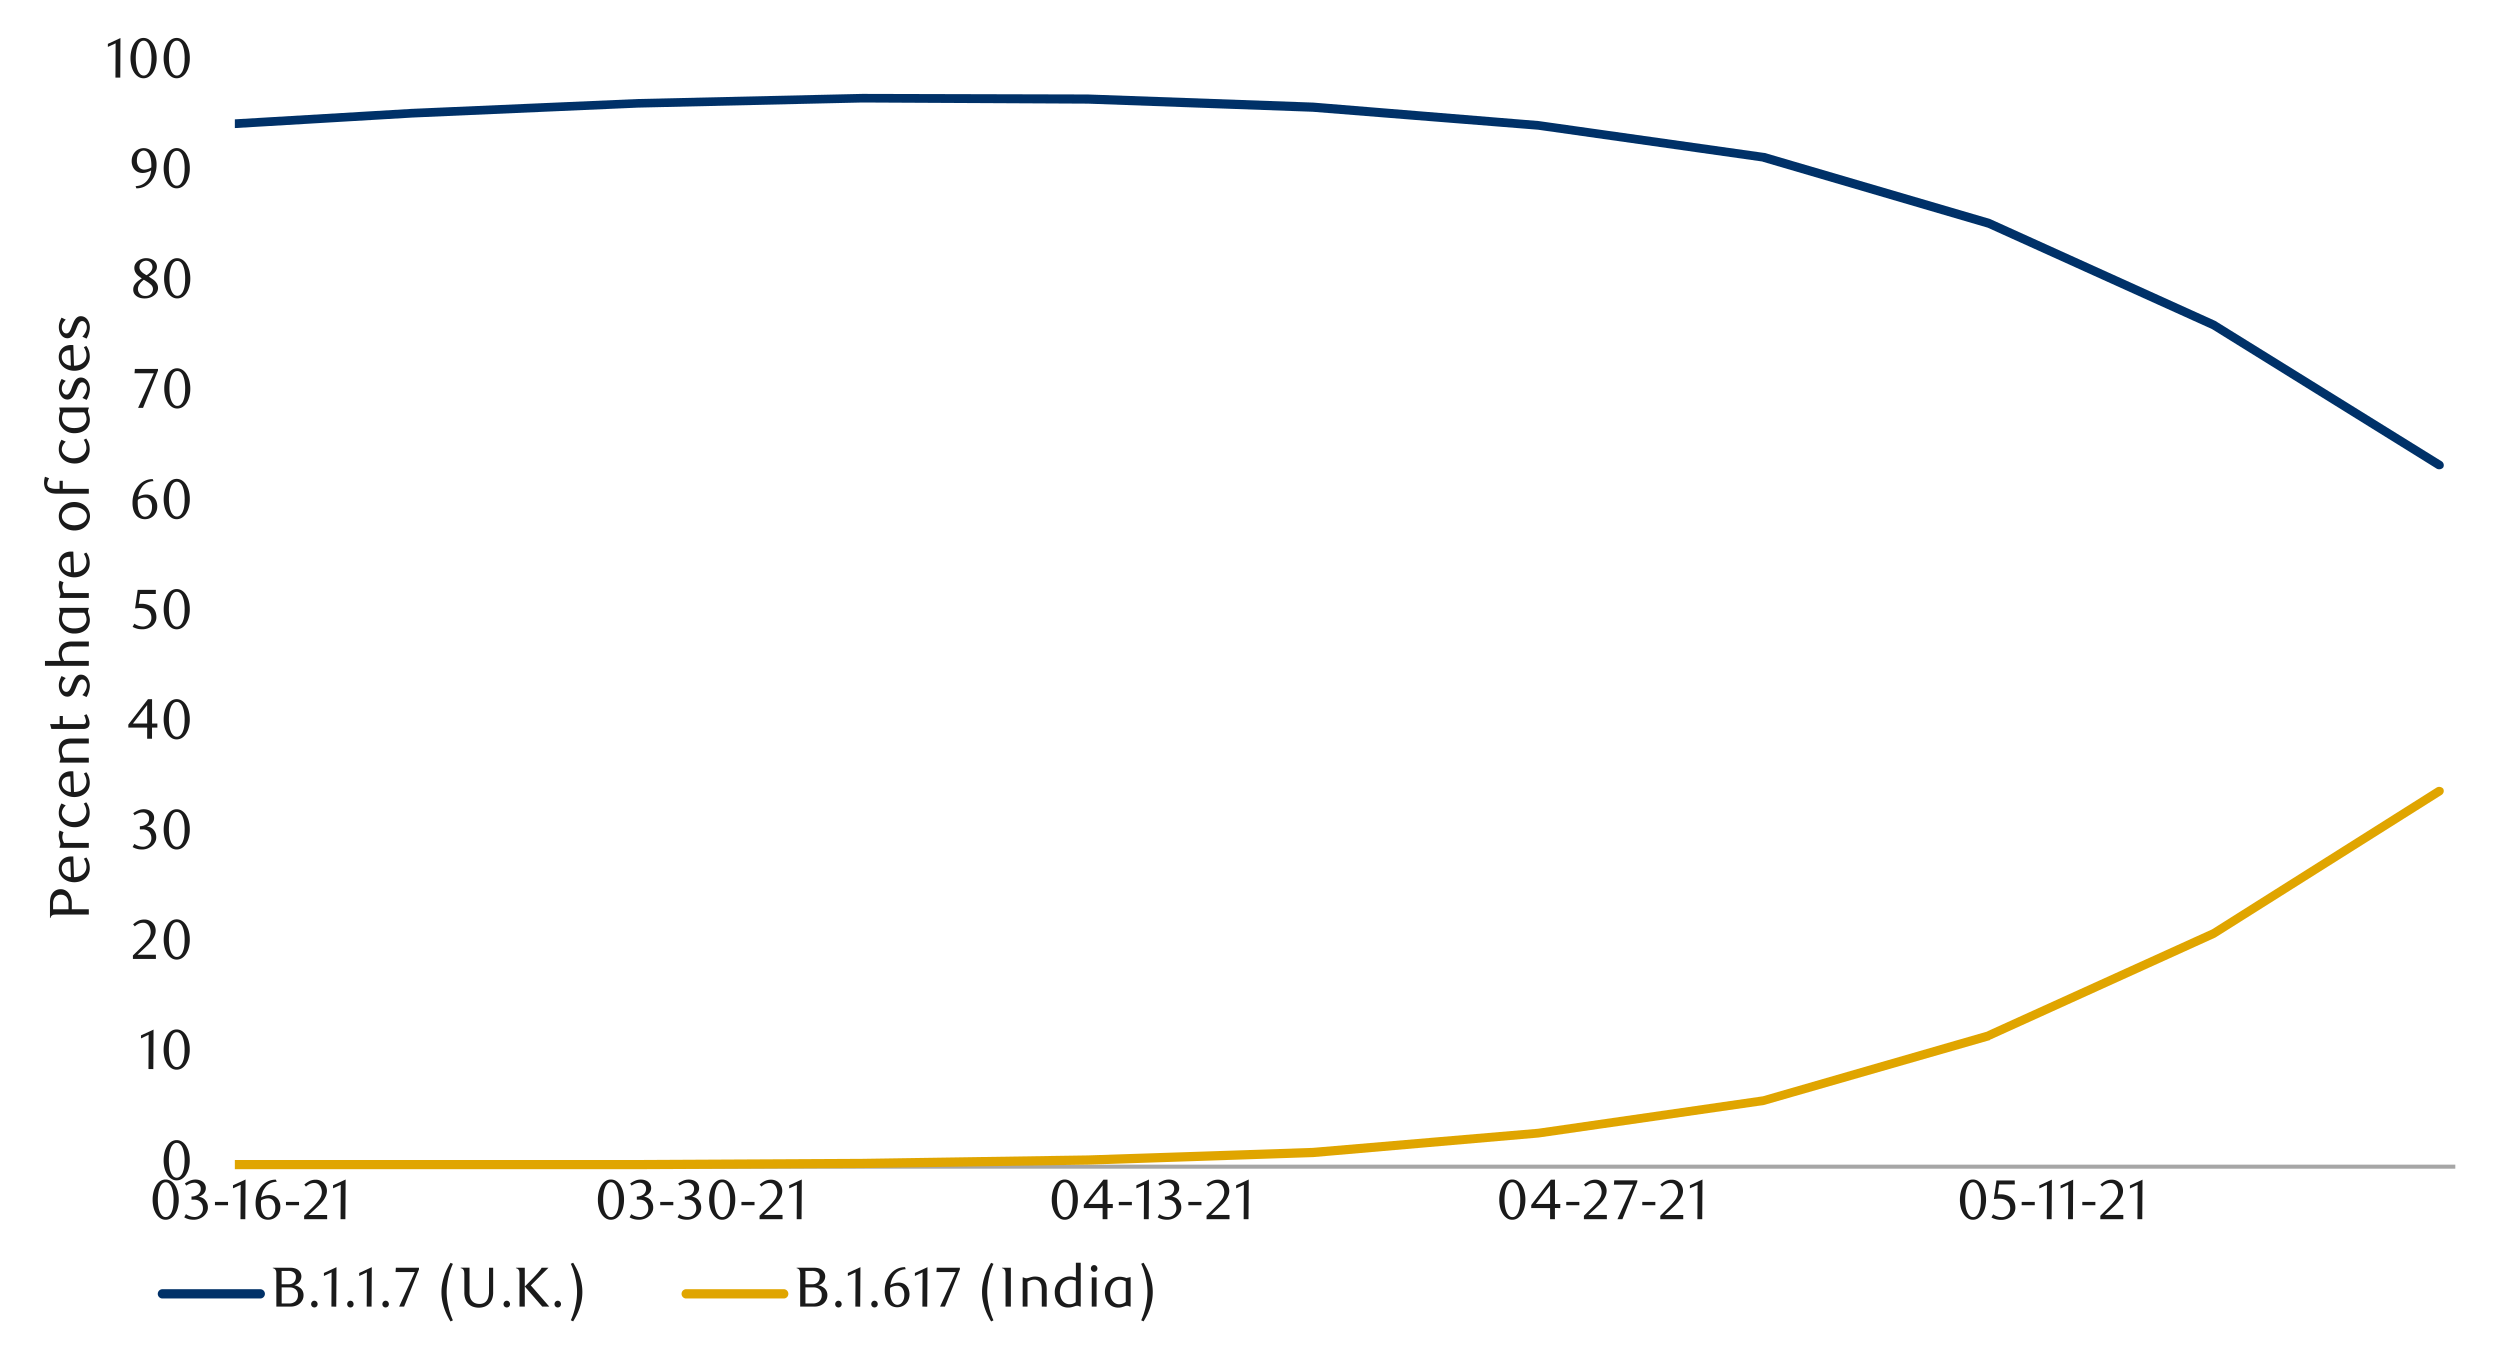 <svg id="Layer_1" data-name="Layer 1" xmlns="http://www.w3.org/2000/svg" xmlns:xlink="http://www.w3.org/1999/xlink" width="1460" height="790" viewBox="0 0 1460 790"><defs><style>.cls-1{fill:none;}.cls-2{fill:#a6a6a6;}.cls-3{clip-path:url(#clip-path);}.cls-4{clip-path:url(#clip-path-2);}.cls-5{fill:#003168;}.cls-6{fill:#e0a500;}.cls-7{fill:#1a1a1a;}</style><clipPath id="clip-path"><rect class="cls-1" x="137.15" y="37.86" width="1298.78" height="645.67"/></clipPath><clipPath id="clip-path-2"><rect class="cls-1" x="-118.68" y="-720.66" width="1725.84" height="2233.44"/></clipPath></defs><rect class="cls-2" x="137.49" y="680.15" width="1296.41" height="2.37"/><g class="cls-3"><g class="cls-4"><path class="cls-5" d="M109.06,71.36l131.3-7.78,132-5.75,131.3-3,131.64.34,131.63,4.74L898.55,70.69,1030.19,89.3h.34l131.64,38.58,131.63,59.55,132,81.9a2.72,2.72,0,0,1,1,3.72,3.09,3.09,0,0,1-3.72.68l-131.3-81.56-131-59.22L1029.17,94.37h.34L898.21,75.76,766.58,65.27l-131.3-4.74-131.64-.67-131.3,3L240.7,68.66,109.4,76.44a2.25,2.25,0,0,1-2.7-2.37,2.4,2.4,0,0,1,2.36-2.71"/><path class="cls-6" d="M109.06,677.44H372.34l131.3-.68,131.64-2,131.3-4.4,131.63-11.17,131.3-18.95,131.3-37.9h-.34l131.3-59.56,131.3-82.9a3.08,3.08,0,0,1,3.72.67,2.73,2.73,0,0,1-1,3.73l-132,83.24-131.3,59.56a.33.33,0,0,0-.33.34l-132,37.9-131.64,19L766.91,675.75l-131.63,4.4-131.64,2-131.3.67H109.06a2.73,2.73,0,0,1,0-5.41"/></g></g><path class="cls-7" d="M110.82,677.63a17.9,17.9,0,0,1-.58,4.72,12.57,12.57,0,0,1-1.61,3.71,7.89,7.89,0,0,1-2.43,2.42,5.76,5.76,0,0,1-3.07.86,5.55,5.55,0,0,1-3-.88,8,8,0,0,1-2.4-2.42,12.73,12.73,0,0,1-1.6-3.69,18.21,18.21,0,0,1-.57-4.69,18.66,18.66,0,0,1,.57-4.74,13.47,13.47,0,0,1,1.58-3.76,7.64,7.64,0,0,1,2.4-2.46,5.8,5.8,0,0,1,6.11,0,7.93,7.93,0,0,1,2.43,2.46,12.65,12.65,0,0,1,1.61,3.74A18.08,18.08,0,0,1,110.82,677.63Zm-3,0a25.67,25.67,0,0,0-.3-4,14.65,14.65,0,0,0-.87-3.26,6.07,6.07,0,0,0-1.43-2.16,3,3,0,0,0-4,0,5.9,5.9,0,0,0-1.43,2.15,13.29,13.29,0,0,0-.87,3.22,27.29,27.29,0,0,0,0,8.07,13.27,13.27,0,0,0,.88,3.22A6.19,6.19,0,0,0,101.2,687a2.88,2.88,0,0,0,2,.77,3,3,0,0,0,2-.77,5.93,5.93,0,0,0,1.45-2.15,14.38,14.38,0,0,0,.87-3.2A24.9,24.9,0,0,0,107.79,677.68Z"/><path class="cls-7" d="M86.71,624.31l.09-20-4.47,2.14v-1.78l7.34-3.39-.13,23.08Z"/><path class="cls-7" d="M110.81,613a17.82,17.82,0,0,1-.58,4.71,12.46,12.46,0,0,1-1.61,3.71,7.82,7.82,0,0,1-2.43,2.43,5.75,5.75,0,0,1-3.07.85,5.54,5.54,0,0,1-3-.87,8,8,0,0,1-2.4-2.42,12.92,12.92,0,0,1-1.6-3.7,18.13,18.13,0,0,1-.57-4.68,18.74,18.74,0,0,1,.57-4.75,13.4,13.4,0,0,1,1.58-3.75,7.64,7.64,0,0,1,2.4-2.46,5.8,5.8,0,0,1,6.11,0,7.93,7.93,0,0,1,2.43,2.46,12.65,12.65,0,0,1,1.61,3.74A18,18,0,0,1,110.81,613Zm-3,0a25.67,25.67,0,0,0-.3-4,14.65,14.65,0,0,0-.87-3.26,6.07,6.07,0,0,0-1.43-2.16,3,3,0,0,0-4,0,5.94,5.94,0,0,0-1.43,2.14,13.83,13.83,0,0,0-.88,3.23,28.22,28.22,0,0,0,0,8.07,13.73,13.73,0,0,0,.89,3.22,6.14,6.14,0,0,0,1.45,2.14,2.85,2.85,0,0,0,2,.78,2.91,2.91,0,0,0,2-.78,5.88,5.88,0,0,0,1.45-2.14,14.32,14.32,0,0,0,.87-3.21A24.77,24.77,0,0,0,107.78,613.05Z"/><path class="cls-7" d="M77.62,560v-2L82,553.72a42.89,42.89,0,0,0,4.36-4.92A7.41,7.41,0,0,0,88,544.4a7.29,7.29,0,0,0-.31-2.19,5.48,5.48,0,0,0-.88-1.74,3.76,3.76,0,0,0-1.36-1.15,3.92,3.92,0,0,0-1.83-.42,6.25,6.25,0,0,0-2.67.58,8.52,8.52,0,0,0-2.2,1.53l-1-1.18a13.29,13.29,0,0,1,3.16-2.16A8.37,8.37,0,0,1,84.4,537a6.71,6.71,0,0,1,2.54.48A6.29,6.29,0,0,1,89,538.79a6.21,6.21,0,0,1,1.4,2.07,6.68,6.68,0,0,1,.51,2.64,7.4,7.4,0,0,1-.57,2.88,13.76,13.76,0,0,1-1.42,2.55,18.16,18.16,0,0,1-1.78,2.15c-.62.65-1.19,1.2-1.69,1.66l-5.2,4.83H91.05V560Z"/><path class="cls-7" d="M110.84,548.7a18.34,18.34,0,0,1-.57,4.72,12.78,12.78,0,0,1-1.61,3.7,7.82,7.82,0,0,1-2.43,2.43,5.78,5.78,0,0,1-3.07.86,5.58,5.58,0,0,1-3-.88,8,8,0,0,1-2.4-2.42,12.69,12.69,0,0,1-1.59-3.69,18.21,18.21,0,0,1-.57-4.69,18.66,18.66,0,0,1,.57-4.74,13.06,13.06,0,0,1,1.58-3.76,7.54,7.54,0,0,1,2.4-2.46,5.63,5.63,0,0,1,3-.87,5.7,5.7,0,0,1,3.07.87,7.93,7.93,0,0,1,2.43,2.46,12.92,12.92,0,0,1,1.61,3.74A18.53,18.53,0,0,1,110.84,548.7Zm-3,0a27,27,0,0,0-.29-4,14.11,14.11,0,0,0-.88-3.26,5.94,5.94,0,0,0-1.43-2.16,3,3,0,0,0-4,0,6.09,6.09,0,0,0-1.44,2.14,14.36,14.36,0,0,0-.87,3.23,27.29,27.29,0,0,0,0,8.07,13.26,13.26,0,0,0,.89,3.22,6,6,0,0,0,1.45,2.14,2.84,2.84,0,0,0,2,.78,2.93,2.93,0,0,0,2-.78,5.75,5.75,0,0,0,1.44-2.14,13.79,13.79,0,0,0,.88-3.21A26,26,0,0,0,107.81,548.75Z"/><path class="cls-7" d="M85.85,482.71a5.89,5.89,0,0,1,2.21.61,5.42,5.42,0,0,1,1.69,1.35,6.31,6.31,0,0,1,1.11,1.92,7,7,0,0,1,.39,2.37,5.94,5.94,0,0,1-.69,2.82,7.45,7.45,0,0,1-1.84,2.27,8.76,8.76,0,0,1-2.67,1.52,9.24,9.24,0,0,1-3.13.54,12.33,12.33,0,0,1-2.58-.28,10.29,10.29,0,0,1-2.88-1.14l1-1.87a8.84,8.84,0,0,0,5.14,1.68,4.37,4.37,0,0,0,1.78-.37,5,5,0,0,0,1.53-1A4.62,4.62,0,0,0,88,491.58a5.06,5.06,0,0,0,.4-2A6,6,0,0,0,88,487.3a4.74,4.74,0,0,0-1.06-1.63,4.2,4.2,0,0,0-1.57-1,5.77,5.77,0,0,0-1.92-.32H81.67v-1.85a6.53,6.53,0,0,0,3.89-1.22,3.93,3.93,0,0,0,1.51-3.35A3.16,3.16,0,0,0,86,475.47a3.72,3.72,0,0,0-2.58-1,7.14,7.14,0,0,0-2.44.41,11.07,11.07,0,0,0-2.37,1.27l-.79-1.25a15.55,15.55,0,0,1,3-1.68,8.1,8.1,0,0,1,3.16-.63,7.59,7.59,0,0,1,2.45.38,6.26,6.26,0,0,1,1.91,1A4.61,4.61,0,0,1,90,477.67a4.78,4.78,0,0,1-.32,1.78,5.08,5.08,0,0,1-.89,1.42,6,6,0,0,1-1.32,1.07A10.9,10.9,0,0,1,85.85,482.71Z"/><path class="cls-7" d="M110.84,484.41a18.31,18.31,0,0,1-.57,4.71,12.72,12.72,0,0,1-1.61,3.71,7.89,7.89,0,0,1-2.43,2.42,5.82,5.82,0,0,1-3.08.86,5.56,5.56,0,0,1-3-.87,8.07,8.07,0,0,1-2.4-2.43,12.46,12.46,0,0,1-1.59-3.69,18.19,18.19,0,0,1-.57-4.68,18.69,18.69,0,0,1,.57-4.75,13.3,13.3,0,0,1,1.58-3.76,7.51,7.51,0,0,1,2.4-2.45,5.54,5.54,0,0,1,3-.88,5.66,5.66,0,0,1,3.08.88,8,8,0,0,1,2.43,2.45,13,13,0,0,1,1.61,3.74A18.55,18.55,0,0,1,110.84,484.41Zm-3,0a27.17,27.17,0,0,0-.29-4.05,14,14,0,0,0-.88-3.25,5.78,5.78,0,0,0-1.43-2.16,3,3,0,0,0-4,0,5.87,5.87,0,0,0-1.44,2.14,14.36,14.36,0,0,0-.87,3.23,27.22,27.22,0,0,0,0,8.06,13.35,13.35,0,0,0,.89,3.23,6.1,6.1,0,0,0,1.45,2.14,2.88,2.88,0,0,0,2,.77,3,3,0,0,0,2-.77,5.83,5.83,0,0,0,1.44-2.14,13.79,13.79,0,0,0,.88-3.21A26.16,26.16,0,0,0,107.81,484.45Z"/><path class="cls-7" d="M88.78,424.93v6.49H85.94v-6.49h-11v-1.78l11.46-14.81h2.41v14.22h3.09v2.37Zm-2.84-13.17-8.33,10.8h8.33Z"/><path class="cls-7" d="M110.84,420.11a18.3,18.3,0,0,1-.58,4.71,12.46,12.46,0,0,1-1.61,3.71,7.93,7.93,0,0,1-2.43,2.43,5.77,5.77,0,0,1-3.07.85,5.51,5.51,0,0,1-3-.87,8,8,0,0,1-2.4-2.42,12.92,12.92,0,0,1-1.6-3.7,18.19,18.19,0,0,1-.57-4.68,18.74,18.74,0,0,1,.57-4.75,13.6,13.6,0,0,1,1.58-3.76,7.71,7.71,0,0,1,2.4-2.45,5.64,5.64,0,0,1,3-.88,5.71,5.71,0,0,1,3.07.88,8,8,0,0,1,2.43,2.45,12.83,12.83,0,0,1,1.61,3.75A18.46,18.46,0,0,1,110.84,420.11Zm-3,.05a25.67,25.67,0,0,0-.3-4.05,14.65,14.65,0,0,0-.87-3.26,6.07,6.07,0,0,0-1.43-2.16,3,3,0,0,0-2-.77,2.92,2.92,0,0,0-2,.77,5.94,5.94,0,0,0-1.43,2.14,13.83,13.83,0,0,0-.88,3.23,28.15,28.15,0,0,0,0,8.06,13.68,13.68,0,0,0,.89,3.23,6.14,6.14,0,0,0,1.45,2.14,2.85,2.85,0,0,0,2,.78,2.91,2.91,0,0,0,2-.78,5.88,5.88,0,0,0,1.45-2.14,14.32,14.32,0,0,0,.87-3.21A24.86,24.86,0,0,0,107.81,420.16Z"/><path class="cls-7" d="M91,346.91H81.87L81,352.67l.73-.05.72,0a11.09,11.09,0,0,1,4.33.73,7.41,7.41,0,0,1,2.73,1.84,6.42,6.42,0,0,1,1.42,2.49,9.29,9.29,0,0,1,.41,2.65,6.53,6.53,0,0,1-.67,3,7.27,7.27,0,0,1-1.81,2.27A8.44,8.44,0,0,1,86.23,367a9.7,9.7,0,0,1-3.14.51,13.57,13.57,0,0,1-2.69-.28,11.45,11.45,0,0,1-2.94-1.14l1-1.88a8.65,8.65,0,0,0,5.1,1.68,4.58,4.58,0,0,0,1.76-.36,4.86,4.86,0,0,0,1.55-1A5.24,5.24,0,0,0,88,362.94a5,5,0,0,0,.41-2,6.24,6.24,0,0,0-.6-2.92,4.88,4.88,0,0,0-1.53-1.79,5.71,5.71,0,0,0-2.14-.91,12.09,12.09,0,0,0-2.38-.24,14.76,14.76,0,0,0-1.5.08c-.49.05-.95.12-1.37.18l1.52-10.86H91Z"/><path class="cls-7" d="M110.84,355.81a18.34,18.34,0,0,1-.57,4.72,12.84,12.84,0,0,1-1.61,3.71,7.89,7.89,0,0,1-2.43,2.42,5.78,5.78,0,0,1-3.07.86,5.58,5.58,0,0,1-3-.88,8,8,0,0,1-2.4-2.42,12.46,12.46,0,0,1-1.59-3.69,18.21,18.21,0,0,1-.57-4.69,18.66,18.66,0,0,1,.57-4.74,13.18,13.18,0,0,1,1.58-3.76,7.54,7.54,0,0,1,2.4-2.46,5.63,5.63,0,0,1,3-.87,5.7,5.7,0,0,1,3.07.87,7.93,7.93,0,0,1,2.43,2.46,12.92,12.92,0,0,1,1.61,3.74A18.53,18.53,0,0,1,110.84,355.81Zm-3,.05a27,27,0,0,0-.29-4.05,14.11,14.11,0,0,0-.88-3.26,5.94,5.94,0,0,0-1.43-2.16,3,3,0,0,0-4,0,6,6,0,0,0-1.44,2.15,14.27,14.27,0,0,0-.87,3.22,27.29,27.29,0,0,0,0,8.07,13.26,13.26,0,0,0,.89,3.22,6.06,6.06,0,0,0,1.45,2.15,2.88,2.88,0,0,0,2,.77,3,3,0,0,0,2-.77,5.79,5.79,0,0,0,1.44-2.15,13.79,13.79,0,0,0,.88-3.21A25.93,25.93,0,0,0,107.81,355.86Z"/><path class="cls-7" d="M89.61,281a9.71,9.71,0,0,0-3,.59,8.2,8.2,0,0,0-2.16,1.19A7,7,0,0,0,83,284.3a17.47,17.47,0,0,0-.95,1.53,11.74,11.74,0,0,0-.86,2.06,12.52,12.52,0,0,0-.52,2.29,10.39,10.39,0,0,1,2.51-1.07,9.28,9.28,0,0,1,2.36-.31,6.4,6.4,0,0,1,2.43.46,5.92,5.92,0,0,1,2,1.35,6.33,6.33,0,0,1,1.37,2.17,8.37,8.37,0,0,1,.49,2.93,7.89,7.89,0,0,1-.61,3.21,7.15,7.15,0,0,1-1.61,2.36,7.07,7.07,0,0,1-2.29,1.45,7.53,7.53,0,0,1-2.64.49,7.3,7.3,0,0,1-2.84-.56,6,6,0,0,1-2.33-1.74,9.14,9.14,0,0,1-1.56-3,14.61,14.61,0,0,1-.57-4.33,16,16,0,0,1,.92-5.53,13.66,13.66,0,0,1,2.52-4.38,11.42,11.42,0,0,1,3.75-2.88,10.64,10.64,0,0,1,4.66-1Zm-9.08,10.83c0,.31-.08.63-.1,1s0,.65,0,1a18.69,18.69,0,0,0,.2,2.74,8.66,8.66,0,0,0,.56,2.14A5.57,5.57,0,0,0,82.69,301a3.09,3.09,0,0,0,2,.76,3.33,3.33,0,0,0,1.53-.38,3.83,3.83,0,0,0,1.29-1.1,5.79,5.79,0,0,0,.91-1.75,7.31,7.31,0,0,0,.34-2.27A6.53,6.53,0,0,0,87.63,292a3.78,3.78,0,0,0-3-1.4,7.53,7.53,0,0,0-2,.28A8.91,8.91,0,0,0,80.53,291.86Z"/><path class="cls-7" d="M110.85,291.51a17.9,17.9,0,0,1-.58,4.72,12.83,12.83,0,0,1-1.6,3.71,8,8,0,0,1-2.44,2.42,5.76,5.76,0,0,1-3.07.86,5.56,5.56,0,0,1-3-.87,8.07,8.07,0,0,1-2.4-2.43,12.46,12.46,0,0,1-1.59-3.69,17.75,17.75,0,0,1-.58-4.68,18.24,18.24,0,0,1,.58-4.75A13.59,13.59,0,0,1,97.72,283a7.85,7.85,0,0,1,2.4-2.46,5.8,5.8,0,0,1,6.11,0,8.29,8.29,0,0,1,2.44,2.46,13,13,0,0,1,1.6,3.74A18.08,18.08,0,0,1,110.85,291.51Zm-3,.05a25.86,25.86,0,0,0-.3-4.05,13.77,13.77,0,0,0-.87-3.26,5.81,5.81,0,0,0-1.43-2.15,3,3,0,0,0-4,0,5.85,5.85,0,0,0-1.43,2.14,14.27,14.27,0,0,0-.87,3.22,27.29,27.29,0,0,0,0,8.07,13.35,13.35,0,0,0,.89,3.23,6,6,0,0,0,1.45,2.14,2.86,2.86,0,0,0,2,.77,2.93,2.93,0,0,0,2-.77,5.85,5.85,0,0,0,1.45-2.14,13.33,13.33,0,0,0,.87-3.21A24.9,24.9,0,0,0,107.82,291.56Z"/><path class="cls-7" d="M83.54,238.19H80.65L89.83,218H78.57l.2-2.54h13.5v.89Z"/><path class="cls-7" d="M111.14,226.88a18.25,18.25,0,0,1-.58,4.71A12.46,12.46,0,0,1,109,235.3a7.82,7.82,0,0,1-2.43,2.43,5.77,5.77,0,0,1-3.07.85,5.51,5.51,0,0,1-3-.87,8,8,0,0,1-2.4-2.42,12.92,12.92,0,0,1-1.6-3.7,18.08,18.08,0,0,1-.57-4.68,18.66,18.66,0,0,1,.57-4.74A13.34,13.34,0,0,1,98,218.41a7.64,7.64,0,0,1,2.4-2.46,5.63,5.63,0,0,1,3-.87,5.7,5.7,0,0,1,3.07.87,7.93,7.93,0,0,1,2.43,2.46,12.65,12.65,0,0,1,1.61,3.74A18.52,18.52,0,0,1,111.14,226.88Zm-3,.05a25.67,25.67,0,0,0-.3-4.05,14.65,14.65,0,0,0-.87-3.26,6.07,6.07,0,0,0-1.43-2.16,3,3,0,0,0-4,0,5.94,5.94,0,0,0-1.43,2.14,13.83,13.83,0,0,0-.88,3.23,28.22,28.22,0,0,0,0,8.07,13.73,13.73,0,0,0,.89,3.22,6.14,6.14,0,0,0,1.45,2.14,2.85,2.85,0,0,0,2,.78,2.91,2.91,0,0,0,2-.78,5.88,5.88,0,0,0,1.45-2.14,14.32,14.32,0,0,0,.87-3.21A24.77,24.77,0,0,0,108.11,226.93Z"/><path class="cls-7" d="M82.81,162.54c-.46-.29-.94-.61-1.46-1a7.9,7.9,0,0,1-1.41-1.25,6.75,6.75,0,0,1-1.07-1.66,5.44,5.44,0,0,1-.42-2.23,4.43,4.43,0,0,1,.57-2.2,6.21,6.21,0,0,1,1.54-1.78,7.73,7.73,0,0,1,2.19-1.2,7.56,7.56,0,0,1,2.6-.45,8.43,8.43,0,0,1,2.45.35,6.15,6.15,0,0,1,2,1,4.94,4.94,0,0,1,1.34,1.58,4.65,4.65,0,0,1,.11,4,5.53,5.53,0,0,1-1,1.49,8.86,8.86,0,0,1-1.53,1.26c-.59.38-1.2.76-1.85,1.13l.66.4,1.71,1.13a8.06,8.06,0,0,1,1.52,1.32,6.69,6.69,0,0,1,1.11,1.66,5.14,5.14,0,0,1,.42,2.14,4.88,4.88,0,0,1-.59,2.32A6.18,6.18,0,0,1,90,172.48a8.09,8.09,0,0,1-2.41,1.32,9.22,9.22,0,0,1-3,.49A10.49,10.49,0,0,1,82,174a6.7,6.7,0,0,1-2.17-1,4.75,4.75,0,0,1-1.48-1.61,4.58,4.58,0,0,1-.54-2.26,5.11,5.11,0,0,1,.53-2.37A7.62,7.62,0,0,1,79.64,165a10.79,10.79,0,0,1,1.63-1.36C81.84,163.22,82.35,162.87,82.81,162.54Zm1.17.85a13.11,13.11,0,0,0-1.29,1.11,8.94,8.94,0,0,0-1.1,1.29,6.94,6.94,0,0,0-.76,1.45,4.53,4.53,0,0,0-.28,1.52,4.41,4.41,0,0,0,.28,1.53,4,4,0,0,0,.83,1.32,3.81,3.81,0,0,0,1.35.9,5,5,0,0,0,1.89.33,5.13,5.13,0,0,0,1.91-.33,4.22,4.22,0,0,0,1.4-.9,3.74,3.74,0,0,0,.85-1.32,4.19,4.19,0,0,0,.28-1.53,3.67,3.67,0,0,0-1.41-2.7c-.33-.29-.68-.56-1-.82s-.72-.51-1.08-.74-.71-.44-1-.63Zm1.61-2.67a8,8,0,0,0,1.27-.87A7.76,7.76,0,0,0,88,158.72a5.81,5.81,0,0,0,.75-1.32,3.8,3.8,0,0,0-.51-3.75,3.64,3.64,0,0,0-1.2-1,4.08,4.08,0,0,0-4.43.68,3.56,3.56,0,0,0-1.15,2.77,2.86,2.86,0,0,0,.33,1.39,5.08,5.08,0,0,0,.84,1.14,7,7,0,0,0,1.17,1l1.31.82Z"/><path class="cls-7" d="M111.14,162.58a18.34,18.34,0,0,1-.57,4.72A12.72,12.72,0,0,1,109,171a7.89,7.89,0,0,1-2.43,2.42,5.82,5.82,0,0,1-3.08.86,5.56,5.56,0,0,1-3-.87A8.07,8.07,0,0,1,98,171a12.46,12.46,0,0,1-1.59-3.69,18.18,18.18,0,0,1-.58-4.68,18.67,18.67,0,0,1,.58-4.75A13.3,13.3,0,0,1,98,154.11a7.58,7.58,0,0,1,2.39-2.45,5.58,5.58,0,0,1,3-.88,5.66,5.66,0,0,1,3.08.88,8,8,0,0,1,2.43,2.45,13,13,0,0,1,1.61,3.74A18.53,18.53,0,0,1,111.14,162.58Zm-3,0a27.17,27.17,0,0,0-.29-4,14,14,0,0,0-.88-3.25,5.78,5.78,0,0,0-1.43-2.16,3,3,0,0,0-4,0,6,6,0,0,0-1.43,2.14,14.22,14.22,0,0,0-.87,3.23,27.22,27.22,0,0,0,0,8.06,13.35,13.35,0,0,0,.89,3.23,6.1,6.1,0,0,0,1.45,2.14,2.88,2.88,0,0,0,2,.77,2.93,2.93,0,0,0,2-.77,5.73,5.73,0,0,0,1.45-2.14,13.79,13.79,0,0,0,.88-3.21A26.16,26.16,0,0,0,108.11,162.63Z"/><path class="cls-7" d="M79.21,108.71a10.11,10.11,0,0,0,3-.59A9,9,0,0,0,86,105.38a12.05,12.05,0,0,0,1.08-1.58,8.87,8.87,0,0,0,.79-2,12.41,12.41,0,0,0,.4-2.29,10.93,10.93,0,0,1-2.54,1.13,8.33,8.33,0,0,1-2.43.38,6.68,6.68,0,0,1-2.49-.46,6,6,0,0,1-2-1.33A6.37,6.37,0,0,1,77.42,97a7.8,7.8,0,0,1-.51-2.92,8.18,8.18,0,0,1,.6-3.22,7.42,7.42,0,0,1,1.6-2.39A6.8,6.8,0,0,1,81.38,87,7.12,7.12,0,0,1,84,86.52a6.82,6.82,0,0,1,2.71.56,6.54,6.54,0,0,1,2.39,1.74,9.08,9.08,0,0,1,1.7,3,13.08,13.08,0,0,1,.64,4.33,16.22,16.22,0,0,1-.91,5.54,13.44,13.44,0,0,1-2.5,4.38A11.66,11.66,0,0,1,84.28,109a10.74,10.74,0,0,1-4.67,1Zm9.19-11q0-.37,0-.63v-.63a22.27,22.27,0,0,0-.25-3.16,9.07,9.07,0,0,0-.68-2.4,5.39,5.39,0,0,0-1.58-2.24,3.36,3.36,0,0,0-2-.69,3.1,3.1,0,0,0-1.47.38,3.74,3.74,0,0,0-1.26,1.1,6,6,0,0,0-.87,1.73,7,7,0,0,0-.33,2.29,6.23,6.23,0,0,0,1.22,4.2,4,4,0,0,0,3.14,1.39A8,8,0,0,0,88.4,97.75Z"/><path class="cls-7" d="M110.85,98.29a18.31,18.31,0,0,1-.57,4.71,12.72,12.72,0,0,1-1.61,3.71,7.93,7.93,0,0,1-2.43,2.43,5.81,5.81,0,0,1-3.08.85,5.56,5.56,0,0,1-3-.87,8,8,0,0,1-2.4-2.42,12.64,12.64,0,0,1-1.59-3.7,18.18,18.18,0,0,1-.58-4.68,18.73,18.73,0,0,1,.58-4.75,13.3,13.3,0,0,1,1.58-3.76,7.51,7.51,0,0,1,2.4-2.45,5.63,5.63,0,0,1,3-.88,5.75,5.75,0,0,1,3.08.88,8,8,0,0,1,2.43,2.45,13.1,13.1,0,0,1,1.61,3.75A18.47,18.47,0,0,1,110.85,98.29Zm-3,0a27,27,0,0,0-.29-4,14.11,14.11,0,0,0-.88-3.26,5.94,5.94,0,0,0-1.43-2.16,3,3,0,0,0-4,0A6.07,6.07,0,0,0,99.77,91a14.36,14.36,0,0,0-.87,3.23,27.22,27.22,0,0,0,0,8.06,13.35,13.35,0,0,0,.89,3.23,6,6,0,0,0,1.45,2.14,2.84,2.84,0,0,0,2,.78,2.93,2.93,0,0,0,2-.78,5.75,5.75,0,0,0,1.44-2.14,13.79,13.79,0,0,0,.88-3.21A26.12,26.12,0,0,0,107.82,98.34Z"/><path class="cls-7" d="M67.42,45.3l.1-20L63,27.39V25.61l7.34-3.39L70.25,45.3Z"/><path class="cls-7" d="M91.49,34a17.9,17.9,0,0,1-.58,4.72,12.57,12.57,0,0,1-1.61,3.71,7.89,7.89,0,0,1-2.43,2.42,5.76,5.76,0,0,1-3.07.86,5.49,5.49,0,0,1-3-.88,8,8,0,0,1-2.4-2.42,12.46,12.46,0,0,1-1.59-3.69A17.75,17.75,0,0,1,76.21,34a18.24,18.24,0,0,1,.58-4.75,13.59,13.59,0,0,1,1.57-3.76,7.74,7.74,0,0,1,2.4-2.46,5.8,5.8,0,0,1,6.11,0,8,8,0,0,1,2.43,2.46,12.76,12.76,0,0,1,1.61,3.74A18.08,18.08,0,0,1,91.49,34Zm-3,0a25.67,25.67,0,0,0-.3-4.05,14.26,14.26,0,0,0-.87-3.26,5.81,5.81,0,0,0-1.43-2.15,3,3,0,0,0-4,0,5.85,5.85,0,0,0-1.43,2.14,13.76,13.76,0,0,0-.87,3.22,27.29,27.29,0,0,0,0,8.07,12.91,12.91,0,0,0,.89,3.23,6,6,0,0,0,1.45,2.14,2.86,2.86,0,0,0,2,.77,2.93,2.93,0,0,0,2-.77,5.85,5.85,0,0,0,1.45-2.14A13.81,13.81,0,0,0,88.16,38,24.9,24.9,0,0,0,88.46,34Z"/><path class="cls-7" d="M110.85,34a17.9,17.9,0,0,1-.58,4.72,12.57,12.57,0,0,1-1.61,3.71,7.89,7.89,0,0,1-2.43,2.42,5.76,5.76,0,0,1-3.07.86,5.46,5.46,0,0,1-3-.88,8,8,0,0,1-2.4-2.42,12.46,12.46,0,0,1-1.59-3.69A17.75,17.75,0,0,1,95.57,34a18.24,18.24,0,0,1,.58-4.75,13.29,13.29,0,0,1,1.57-3.76,7.74,7.74,0,0,1,2.4-2.46,5.8,5.8,0,0,1,6.11,0,8,8,0,0,1,2.43,2.46,12.76,12.76,0,0,1,1.61,3.74A18.08,18.08,0,0,1,110.85,34Zm-3,0a25.67,25.67,0,0,0-.3-4.05,14.26,14.26,0,0,0-.87-3.26,5.81,5.81,0,0,0-1.43-2.15,3,3,0,0,0-4,0,5.85,5.85,0,0,0-1.43,2.14,13.29,13.29,0,0,0-.87,3.22,27.29,27.29,0,0,0,0,8.07,12.91,12.91,0,0,0,.89,3.23,6.09,6.09,0,0,0,1.44,2.14,2.88,2.88,0,0,0,2,.77,2.93,2.93,0,0,0,2-.77,5.85,5.85,0,0,0,1.45-2.14,13.81,13.81,0,0,0,.87-3.21A24.9,24.9,0,0,0,107.82,34Z"/><path class="cls-7" d="M104.39,700.64a17.87,17.87,0,0,1-.58,4.71,12.46,12.46,0,0,1-1.61,3.71,7.93,7.93,0,0,1-2.43,2.43,5.75,5.75,0,0,1-3.07.85,5.56,5.56,0,0,1-3-.87,8,8,0,0,1-2.4-2.43,12.46,12.46,0,0,1-1.59-3.69,17.75,17.75,0,0,1-.58-4.68,18.29,18.29,0,0,1,.58-4.75,13.59,13.59,0,0,1,1.57-3.76,7.71,7.71,0,0,1,2.4-2.45,5.74,5.74,0,0,1,6.11,0,8,8,0,0,1,2.43,2.45,12.83,12.83,0,0,1,1.61,3.75A18,18,0,0,1,104.39,700.64Zm-3,.05a25.67,25.67,0,0,0-.3-4.05,13.64,13.64,0,0,0-.87-3.26,5.94,5.94,0,0,0-1.43-2.16,3,3,0,0,0-4,0,5.94,5.94,0,0,0-1.43,2.14,13.85,13.85,0,0,0-.87,3.23,27.22,27.22,0,0,0,0,8.06,12.91,12.91,0,0,0,.89,3.23A5.88,5.88,0,0,0,94.78,710a2.82,2.82,0,0,0,2,.77,2.88,2.88,0,0,0,2-.77,5.76,5.76,0,0,0,1.45-2.14,13.33,13.33,0,0,0,.87-3.21A24.86,24.86,0,0,0,101.36,700.69Z"/><path class="cls-7" d="M116,698.94a5.84,5.84,0,0,1,2.21.61,5.58,5.58,0,0,1,1.7,1.35,6.22,6.22,0,0,1,1.1,1.93,6.93,6.93,0,0,1,.39,2.37,5.87,5.87,0,0,1-.69,2.81,7.45,7.45,0,0,1-1.84,2.27,8.55,8.55,0,0,1-2.67,1.52,9.24,9.24,0,0,1-3.13.54,12.33,12.33,0,0,1-2.58-.28,10.24,10.24,0,0,1-2.88-1.13l1-1.88a8.78,8.78,0,0,0,5.13,1.68,4.53,4.53,0,0,0,1.78-.36,5,5,0,0,0,1.53-1,4.68,4.68,0,0,0,1.07-1.54,4.94,4.94,0,0,0,.4-2,6,6,0,0,0-.39-2.25,4.56,4.56,0,0,0-1.06-1.63,4.2,4.2,0,0,0-1.57-1,5.53,5.53,0,0,0-1.92-.33h-1.75v-1.85a6.59,6.59,0,0,0,3.89-1.21,4,4,0,0,0,1.51-3.36,3.13,3.13,0,0,0-1.07-2.47,3.72,3.72,0,0,0-2.58-1,6.91,6.91,0,0,0-2.44.42,10.57,10.57,0,0,0-2.37,1.26l-.79-1.25a15.55,15.55,0,0,1,3-1.68,8.32,8.32,0,0,1,3.16-.62,7.28,7.28,0,0,1,2.45.38,5.92,5.92,0,0,1,1.91,1,4.79,4.79,0,0,1,1.25,1.58,4.62,4.62,0,0,1,.45,2,4.56,4.56,0,0,1-.33,1.78,5.08,5.08,0,0,1-.89,1.42,5.53,5.53,0,0,1-1.32,1.07A10.47,10.47,0,0,1,116,698.94Z"/><path class="cls-7" d="M125.53,703.85v-1.94h7.64v1.94Z"/><path class="cls-7" d="M140.44,712l.1-20.05L136.06,694v-1.78l7.34-3.39L143.27,712Z"/><path class="cls-7" d="M161.58,690.15a10.07,10.07,0,0,0-3.05.59,8.6,8.6,0,0,0-2.15,1.19,6.6,6.6,0,0,0-1.45,1.5,16.31,16.31,0,0,0-1,1.53,11.46,11.46,0,0,0-.85,2.06,12.32,12.32,0,0,0-.53,2.28,10.62,10.62,0,0,1,2.52-1.07,9.67,9.67,0,0,1,2.35-.31,6.66,6.66,0,0,1,2.44.46,5.88,5.88,0,0,1,2,1.35,6.14,6.14,0,0,1,1.37,2.18,8.05,8.05,0,0,1,.5,2.92,8.14,8.14,0,0,1-.61,3.22,7.24,7.24,0,0,1-1.62,2.35,6.8,6.8,0,0,1-2.29,1.45,7.42,7.42,0,0,1-5.48-.07,6,6,0,0,1-2.32-1.74,8.73,8.73,0,0,1-1.56-3,14.32,14.32,0,0,1-.58-4.33,16.22,16.22,0,0,1,.92-5.54,13.88,13.88,0,0,1,2.52-4.37,11.73,11.73,0,0,1,3.76-2.89,10.59,10.59,0,0,1,4.65-1ZM152.49,701c0,.31-.08.63-.1,1s0,.66,0,1a17.37,17.37,0,0,0,.2,2.73,8.58,8.58,0,0,0,.55,2.14,5.69,5.69,0,0,0,1.55,2.34,3.13,3.13,0,0,0,2,.75,3.2,3.2,0,0,0,1.52-.38,3.67,3.67,0,0,0,1.3-1.1,6,6,0,0,0,.9-1.74,7.07,7.07,0,0,0,.35-2.27,6.52,6.52,0,0,0-1.17-4.24,3.76,3.76,0,0,0-3-1.4,7.41,7.41,0,0,0-1.95.28A9,9,0,0,0,152.49,701Z"/><path class="cls-7" d="M167,703.85v-1.94h7.64v1.94Z"/><path class="cls-7" d="M177.61,712v-2l4.35-4.31a41.94,41.94,0,0,0,4.36-4.92,7.44,7.44,0,0,0,1.63-4.4,7.29,7.29,0,0,0-.31-2.19,5.68,5.68,0,0,0-.87-1.74,3.84,3.84,0,0,0-3.2-1.57,6.06,6.06,0,0,0-2.66.58A8,8,0,0,0,178.7,693l-.95-1.19a12.84,12.84,0,0,1,3.16-2.15,8.31,8.31,0,0,1,3.49-.71,6.66,6.66,0,0,1,2.53.48,6.11,6.11,0,0,1,2.07,1.34,6.42,6.42,0,0,1,1.4,2.07,6.73,6.73,0,0,1,.52,2.65,7.41,7.41,0,0,1-.58,2.88,13.76,13.76,0,0,1-1.42,2.55,19,19,0,0,1-1.78,2.15c-.62.65-1.19,1.2-1.69,1.66l-5.2,4.83h10.8V712Z"/><path class="cls-7" d="M198.88,712l.1-20.05L194.5,694v-1.78l7.35-3.39L201.71,712Z"/><path class="cls-7" d="M364.43,700.64a17.87,17.87,0,0,1-.58,4.71,12.71,12.71,0,0,1-1.6,3.71,8.06,8.06,0,0,1-2.44,2.43,5.75,5.75,0,0,1-3.07.85,5.56,5.56,0,0,1-3-.87,8,8,0,0,1-2.4-2.43,12.46,12.46,0,0,1-1.59-3.69,17.75,17.75,0,0,1-.58-4.68,18.29,18.29,0,0,1,.58-4.75,13.59,13.59,0,0,1,1.57-3.76,7.71,7.71,0,0,1,2.4-2.45,5.74,5.74,0,0,1,6.11,0,8.14,8.14,0,0,1,2.44,2.45,13.09,13.09,0,0,1,1.6,3.75A18,18,0,0,1,364.43,700.64Zm-3,.05a25.67,25.67,0,0,0-.3-4.05,13.64,13.64,0,0,0-.87-3.26,5.94,5.94,0,0,0-1.43-2.16,3,3,0,0,0-4,0,5.94,5.94,0,0,0-1.43,2.14,14.36,14.36,0,0,0-.87,3.23,27.22,27.22,0,0,0,0,8.06,13.35,13.35,0,0,0,.89,3.23,6,6,0,0,0,1.45,2.14,2.82,2.82,0,0,0,2,.77,2.88,2.88,0,0,0,2-.77,5.76,5.76,0,0,0,1.45-2.14,13.33,13.33,0,0,0,.87-3.21A24.86,24.86,0,0,0,361.4,700.69Z"/><path class="cls-7" d="M376.08,698.94a5.84,5.84,0,0,1,2.21.61,5.58,5.58,0,0,1,1.7,1.35,6.22,6.22,0,0,1,1.1,1.93,6.93,6.93,0,0,1,.39,2.37,5.87,5.87,0,0,1-.69,2.81,7.45,7.45,0,0,1-1.84,2.27,8.55,8.55,0,0,1-2.67,1.52,9.24,9.24,0,0,1-3.13.54,12.33,12.33,0,0,1-2.58-.28,10.24,10.24,0,0,1-2.88-1.13l1-1.88a8.78,8.78,0,0,0,5.13,1.68,4.53,4.53,0,0,0,1.78-.36,5,5,0,0,0,1.53-1,4.68,4.68,0,0,0,1.07-1.54,4.94,4.94,0,0,0,.4-2,6,6,0,0,0-.39-2.25,4.56,4.56,0,0,0-1.06-1.63,4.2,4.2,0,0,0-1.57-1,5.53,5.53,0,0,0-1.92-.33H371.9v-1.85a6.59,6.59,0,0,0,3.89-1.21,4,4,0,0,0,1.51-3.36,3.13,3.13,0,0,0-1.07-2.47,3.72,3.72,0,0,0-2.58-1,6.91,6.91,0,0,0-2.44.42,10.79,10.79,0,0,0-2.37,1.26l-.79-1.25a15.55,15.55,0,0,1,3-1.68,8.32,8.32,0,0,1,3.16-.62,7.28,7.28,0,0,1,2.45.38,5.92,5.92,0,0,1,1.91,1,4.79,4.79,0,0,1,1.25,1.58,4.62,4.62,0,0,1,.45,2,4.56,4.56,0,0,1-.33,1.78,5.08,5.08,0,0,1-.89,1.42,5.53,5.53,0,0,1-1.32,1.07A10.47,10.47,0,0,1,376.08,698.94Z"/><path class="cls-7" d="M385.57,703.85v-1.94h7.64v1.94Z"/><path class="cls-7" d="M404.1,698.94a5.84,5.84,0,0,1,2.21.61A5.42,5.42,0,0,1,408,700.9a6.24,6.24,0,0,1,1.11,1.93,6.93,6.93,0,0,1,.39,2.37,5.87,5.87,0,0,1-.69,2.81,7.45,7.45,0,0,1-1.84,2.27,8.55,8.55,0,0,1-2.67,1.52,9.24,9.24,0,0,1-3.13.54,12.33,12.33,0,0,1-2.58-.28,10.24,10.24,0,0,1-2.88-1.13l1-1.88a8.78,8.78,0,0,0,5.13,1.68,4.53,4.53,0,0,0,1.78-.36,5,5,0,0,0,1.53-1,4.68,4.68,0,0,0,1.07-1.54,5.11,5.11,0,0,0,.4-2,6,6,0,0,0-.39-2.25,4.56,4.56,0,0,0-1.06-1.63,4.2,4.2,0,0,0-1.57-1,5.53,5.53,0,0,0-1.92-.33h-1.75v-1.85a6.59,6.59,0,0,0,3.89-1.21,4,4,0,0,0,1.51-3.36,3.16,3.16,0,0,0-1.07-2.47,3.72,3.72,0,0,0-2.58-1,6.91,6.91,0,0,0-2.44.42,10.57,10.57,0,0,0-2.37,1.26l-.79-1.25a15.55,15.55,0,0,1,3-1.68,8.32,8.32,0,0,1,3.16-.62,7.28,7.28,0,0,1,2.45.38,6,6,0,0,1,1.91,1,4.66,4.66,0,0,1,1.7,3.62,4.74,4.74,0,0,1-.33,1.78,5.08,5.08,0,0,1-.89,1.42,5.73,5.73,0,0,1-1.32,1.07A10.9,10.9,0,0,1,404.1,698.94Z"/><path class="cls-7" d="M429.39,700.64a17.87,17.87,0,0,1-.58,4.71,12.71,12.71,0,0,1-1.6,3.71,8.06,8.06,0,0,1-2.44,2.43,5.75,5.75,0,0,1-3.07.85,5.56,5.56,0,0,1-3-.87,8,8,0,0,1-2.4-2.43,12.46,12.46,0,0,1-1.59-3.69,17.75,17.75,0,0,1-.58-4.68,18.29,18.29,0,0,1,.58-4.75,13.59,13.59,0,0,1,1.57-3.76,7.71,7.71,0,0,1,2.4-2.45,5.74,5.74,0,0,1,6.11,0,8.14,8.14,0,0,1,2.44,2.45,13.09,13.09,0,0,1,1.6,3.75A18,18,0,0,1,429.39,700.64Zm-3,.05a25.67,25.67,0,0,0-.3-4.05,13.64,13.64,0,0,0-.87-3.26,5.94,5.94,0,0,0-1.43-2.16,3,3,0,0,0-4,0,5.94,5.94,0,0,0-1.43,2.14,14.36,14.36,0,0,0-.87,3.23,27.22,27.22,0,0,0,0,8.06,13.35,13.35,0,0,0,.89,3.23,6,6,0,0,0,1.45,2.14,2.82,2.82,0,0,0,2,.77,2.88,2.88,0,0,0,2-.77,5.76,5.76,0,0,0,1.45-2.14,13.33,13.33,0,0,0,.87-3.21A24.86,24.86,0,0,0,426.36,700.69Z"/><path class="cls-7" d="M433,703.85v-1.94h7.64v1.94Z"/><path class="cls-7" d="M443.58,712v-2l4.35-4.31a42.89,42.89,0,0,0,4.36-4.92,7.44,7.44,0,0,0,1.63-4.4,7.62,7.62,0,0,0-.31-2.19,5.48,5.48,0,0,0-.88-1.74,4,4,0,0,0-1.36-1.16,4,4,0,0,0-1.83-.41,6.07,6.07,0,0,0-2.67.58,8.06,8.06,0,0,0-2.2,1.53l-1-1.19a13.23,13.23,0,0,1,3.16-2.15,8.34,8.34,0,0,1,3.49-.71,6.71,6.71,0,0,1,2.54.48,6.11,6.11,0,0,1,2.07,1.34,6.58,6.58,0,0,1,1.4,2.07,6.73,6.73,0,0,1,.51,2.65,7.4,7.4,0,0,1-.57,2.88,13.76,13.76,0,0,1-1.42,2.55,19,19,0,0,1-1.78,2.15c-.62.65-1.19,1.2-1.69,1.66l-5.21,4.83H457V712Z"/><path class="cls-7" d="M465.28,712l.1-20.05L460.9,694v-1.78l7.34-3.39L468.11,712Z"/><path class="cls-7" d="M629.47,700.64a18.31,18.31,0,0,1-.57,4.71,12.46,12.46,0,0,1-1.61,3.71,7.93,7.93,0,0,1-2.43,2.43,5.77,5.77,0,0,1-3.07.85,5.57,5.57,0,0,1-3-.87,7.82,7.82,0,0,1-2.39-2.43,12.73,12.73,0,0,1-1.6-3.69,18.19,18.19,0,0,1-.57-4.68,18.74,18.74,0,0,1,.57-4.75,13.6,13.6,0,0,1,1.58-3.76,7.71,7.71,0,0,1,2.4-2.45,5.55,5.55,0,0,1,3-.88,5.63,5.63,0,0,1,3.07.88,8,8,0,0,1,2.43,2.45,12.83,12.83,0,0,1,1.61,3.75A18.47,18.47,0,0,1,629.47,700.64Zm-3,.05a25.67,25.67,0,0,0-.3-4.05,14.65,14.65,0,0,0-.87-3.26,6,6,0,0,0-1.44-2.16,3,3,0,0,0-4,0,5.94,5.94,0,0,0-1.43,2.14,13.83,13.83,0,0,0-.88,3.23,28.15,28.15,0,0,0,0,8.06,13.82,13.82,0,0,0,.89,3.23,6.14,6.14,0,0,0,1.45,2.14,2.84,2.84,0,0,0,2,.77,2.9,2.9,0,0,0,2-.77,5.88,5.88,0,0,0,1.45-2.14,14.32,14.32,0,0,0,.87-3.21A24.86,24.86,0,0,0,626.45,700.69Z"/><path class="cls-7" d="M646.76,705.46V712h-2.83v-6.49h-11v-1.78l11.46-14.81h2.4v14.22h3.09v2.37Zm-2.83-13.17-8.33,10.8h8.33Z"/><path class="cls-7" d="M653.38,703.85v-1.94H661v1.94Z"/><path class="cls-7" d="M668,712l.1-20.05L663.65,694v-1.78l7.34-3.39L670.86,712Z"/><path class="cls-7" d="M684.49,698.94a5.84,5.84,0,0,1,2.2.61,5.46,5.46,0,0,1,1.7,1.35,6.22,6.22,0,0,1,1.1,1.93,6.93,6.93,0,0,1,.39,2.37,5.87,5.87,0,0,1-.69,2.81,7.45,7.45,0,0,1-1.84,2.27,8.55,8.55,0,0,1-2.67,1.52,9.24,9.24,0,0,1-3.13.54,12.33,12.33,0,0,1-2.58-.28,10.24,10.24,0,0,1-2.88-1.13l1-1.88a8.78,8.78,0,0,0,5.13,1.68,4.53,4.53,0,0,0,1.78-.36,5,5,0,0,0,1.53-1,4.68,4.68,0,0,0,1.07-1.54,4.94,4.94,0,0,0,.4-2,6,6,0,0,0-.39-2.25,4.56,4.56,0,0,0-1.06-1.63,4.2,4.2,0,0,0-1.57-1,5.53,5.53,0,0,0-1.92-.33H680.3v-1.85a6.59,6.59,0,0,0,3.89-1.21,4,4,0,0,0,1.51-3.36,3.13,3.13,0,0,0-1.07-2.47,3.72,3.72,0,0,0-2.58-1,6.91,6.91,0,0,0-2.44.42,11,11,0,0,0-2.37,1.26l-.79-1.25a15.55,15.55,0,0,1,3-1.68,8.32,8.32,0,0,1,3.16-.62,7.28,7.28,0,0,1,2.45.38,5.92,5.92,0,0,1,1.91,1,4.79,4.79,0,0,1,1.25,1.58,4.62,4.62,0,0,1,.45,2,4.56,4.56,0,0,1-.33,1.78,5.08,5.08,0,0,1-.89,1.42,5.34,5.34,0,0,1-1.32,1.07A10.78,10.78,0,0,1,684.49,698.94Z"/><path class="cls-7" d="M694,703.85v-1.94h7.64v1.94Z"/><path class="cls-7" d="M704.63,712v-2l4.35-4.31a41.94,41.94,0,0,0,4.36-4.92,7.44,7.44,0,0,0,1.63-4.4,7.29,7.29,0,0,0-.31-2.19,5.68,5.68,0,0,0-.87-1.74,3.84,3.84,0,0,0-3.2-1.57,6.06,6.06,0,0,0-2.66.58,8.11,8.11,0,0,0-2.21,1.53l-1-1.19a13,13,0,0,1,3.16-2.15,8.31,8.31,0,0,1,3.49-.71,6.66,6.66,0,0,1,2.53.48,6.25,6.25,0,0,1,2.08,1.34,6.58,6.58,0,0,1,1.4,2.07,6.73,6.73,0,0,1,.51,2.65,7.41,7.41,0,0,1-.58,2.88,13.21,13.21,0,0,1-1.42,2.55,20.07,20.07,0,0,1-1.77,2.15c-.63.65-1.19,1.2-1.7,1.66l-5.2,4.83h10.8V712Z"/><path class="cls-7" d="M726.3,712l.1-20.05L721.92,694v-1.78l7.34-3.39L729.13,712Z"/><path class="cls-7" d="M890.83,700.64a18.3,18.3,0,0,1-.58,4.71,12.46,12.46,0,0,1-1.61,3.71,7.93,7.93,0,0,1-2.43,2.43,5.77,5.77,0,0,1-3.07.85,5.54,5.54,0,0,1-3-.87,8,8,0,0,1-2.4-2.43,12.73,12.73,0,0,1-1.6-3.69,18.19,18.19,0,0,1-.57-4.68,18.74,18.74,0,0,1,.57-4.75,13.6,13.6,0,0,1,1.58-3.76,7.71,7.71,0,0,1,2.4-2.45,5.55,5.55,0,0,1,3-.88,5.63,5.63,0,0,1,3.07.88,8,8,0,0,1,2.43,2.45,12.83,12.83,0,0,1,1.61,3.75A18.46,18.46,0,0,1,890.83,700.64Zm-3,.05a25.67,25.67,0,0,0-.3-4.05,14.65,14.65,0,0,0-.87-3.26,6.07,6.07,0,0,0-1.43-2.16,3,3,0,0,0-4,0,5.94,5.94,0,0,0-1.43,2.14,13.38,13.38,0,0,0-.87,3.23,27.22,27.22,0,0,0,0,8.06,13.36,13.36,0,0,0,.88,3.23,6.14,6.14,0,0,0,1.45,2.14,2.84,2.84,0,0,0,2,.77,2.9,2.9,0,0,0,2-.77,5.88,5.88,0,0,0,1.45-2.14,14.32,14.32,0,0,0,.87-3.21A24.86,24.86,0,0,0,887.8,700.69Z"/><path class="cls-7" d="M908.08,705.46V712h-2.83v-6.49h-11v-1.78l11.45-14.81h2.41v14.22h3.09v2.37Zm-2.83-13.17-8.33,10.8h8.33Z"/><path class="cls-7" d="M914.7,703.85v-1.94h7.63v1.94Z"/><path class="cls-7" d="M925,712v-2l4.35-4.31a42.89,42.89,0,0,0,4.36-4.92,7.44,7.44,0,0,0,1.63-4.4,7.29,7.29,0,0,0-.31-2.19,5.68,5.68,0,0,0-.87-1.74,3.84,3.84,0,0,0-3.2-1.57,6.13,6.13,0,0,0-2.67.58,8.06,8.06,0,0,0-2.2,1.53l-1-1.19a13.23,13.23,0,0,1,3.16-2.15,8.37,8.37,0,0,1,3.49-.71,6.71,6.71,0,0,1,2.54.48,6.11,6.11,0,0,1,2.07,1.34,6.42,6.42,0,0,1,1.4,2.07,6.73,6.73,0,0,1,.51,2.65,7.4,7.4,0,0,1-.57,2.88,13.76,13.76,0,0,1-1.42,2.55,19,19,0,0,1-1.78,2.15c-.62.65-1.19,1.2-1.69,1.66l-5.2,4.83h10.8V712Z"/><path class="cls-7" d="M947.49,712h-2.9l9.19-20.15H942.52l.2-2.54h13.49v.89Z"/><path class="cls-7" d="M959.08,703.85v-1.94h7.64v1.94Z"/><path class="cls-7" d="M969.61,712v-2l4.35-4.31a41.94,41.94,0,0,0,4.36-4.92,7.44,7.44,0,0,0,1.63-4.4,7.29,7.29,0,0,0-.31-2.19,5.68,5.68,0,0,0-.87-1.74,3.84,3.84,0,0,0-3.2-1.57,6.06,6.06,0,0,0-2.66.58A8,8,0,0,0,970.7,693l-1-1.19a13,13,0,0,1,3.16-2.15,8.31,8.31,0,0,1,3.49-.71,6.66,6.66,0,0,1,2.53.48,6.25,6.25,0,0,1,2.08,1.34,6.58,6.58,0,0,1,1.4,2.07,6.73,6.73,0,0,1,.51,2.65,7.41,7.41,0,0,1-.58,2.88,13.21,13.21,0,0,1-1.42,2.55,20.07,20.07,0,0,1-1.77,2.15c-.63.65-1.19,1.2-1.7,1.66l-5.2,4.83h10.8V712Z"/><path class="cls-7" d="M991.28,712l.1-20.05L986.9,694v-1.78l7.34-3.39L994.11,712Z"/><path class="cls-7" d="M1159.86,700.64a18.3,18.3,0,0,1-.58,4.71,12.46,12.46,0,0,1-1.61,3.71,7.93,7.93,0,0,1-2.43,2.43,5.77,5.77,0,0,1-3.07.85,5.54,5.54,0,0,1-3-.87,8,8,0,0,1-2.4-2.43,12.73,12.73,0,0,1-1.6-3.69,18.19,18.19,0,0,1-.57-4.68,18.74,18.74,0,0,1,.57-4.75,13.6,13.6,0,0,1,1.58-3.76,7.71,7.71,0,0,1,2.4-2.45,5.55,5.55,0,0,1,3-.88,5.63,5.63,0,0,1,3.07.88,8,8,0,0,1,2.43,2.45,12.83,12.83,0,0,1,1.61,3.75A18.46,18.46,0,0,1,1159.86,700.64Zm-3,.05a25.67,25.67,0,0,0-.3-4.05,14.65,14.65,0,0,0-.87-3.26,6.07,6.07,0,0,0-1.43-2.16,3,3,0,0,0-4,0,5.94,5.94,0,0,0-1.43,2.14,13.83,13.83,0,0,0-.88,3.23,28.15,28.15,0,0,0,0,8.06,13.82,13.82,0,0,0,.89,3.23,6.14,6.14,0,0,0,1.45,2.14,2.84,2.84,0,0,0,2,.77,2.9,2.9,0,0,0,2-.77,5.88,5.88,0,0,0,1.45-2.14,14.32,14.32,0,0,0,.87-3.21A24.86,24.86,0,0,0,1156.83,700.69Z"/><path class="cls-7" d="M1176.65,691.73h-9.16l-.85,5.76.72,0h.73a11.36,11.36,0,0,1,4.33.72,7.43,7.43,0,0,1,2.73,1.85,6.52,6.52,0,0,1,1.42,2.48,9.34,9.34,0,0,1,.41,2.65,6.5,6.5,0,0,1-.68,3,6.92,6.92,0,0,1-1.81,2.27,8.2,8.2,0,0,1-2.63,1.45,9.72,9.72,0,0,1-3.15.51,12.77,12.77,0,0,1-2.68-.28,11.22,11.22,0,0,1-3-1.13l1-1.88a8.66,8.66,0,0,0,5.11,1.68,4.58,4.58,0,0,0,1.76-.36,4.86,4.86,0,0,0,1.55-1,5.21,5.21,0,0,0,1.08-1.58,4.91,4.91,0,0,0,.41-2,6.23,6.23,0,0,0-.59-2.91,4.8,4.8,0,0,0-1.53-1.79,5.78,5.78,0,0,0-2.14-.91,12.2,12.2,0,0,0-2.39-.25,12.58,12.58,0,0,0-1.5.09c-.49,0-.94.11-1.36.18l1.51-10.87h10.64Z"/><path class="cls-7" d="M1180.66,703.85v-1.94h7.64v1.94Z"/><path class="cls-7" d="M1195.32,712l.1-20.05-4.48,2.14v-1.78l7.34-3.39-.13,23.08Z"/><path class="cls-7" d="M1207.76,712l.1-20.05-4.48,2.14v-1.78l7.34-3.39-.13,23.08Z"/><path class="cls-7" d="M1216.06,703.85v-1.94h7.64v1.94Z"/><path class="cls-7" d="M1226.59,712v-2l4.35-4.31a42.89,42.89,0,0,0,4.36-4.92,7.44,7.44,0,0,0,1.63-4.4,7.29,7.29,0,0,0-.31-2.19,5.68,5.68,0,0,0-.87-1.74,3.84,3.84,0,0,0-3.2-1.57,6.06,6.06,0,0,0-2.66.58,8,8,0,0,0-2.21,1.53l-1-1.19a13.07,13.07,0,0,1,3.17-2.15,8.31,8.31,0,0,1,3.49-.71,6.66,6.66,0,0,1,2.53.48,6.25,6.25,0,0,1,2.08,1.34,6.55,6.55,0,0,1,1.39,2.07,6.73,6.73,0,0,1,.51,2.65,7.4,7.4,0,0,1-.57,2.88,13.76,13.76,0,0,1-1.42,2.55,20.07,20.07,0,0,1-1.77,2.15c-.63.65-1.2,1.2-1.7,1.66l-5.2,4.83H1240V712Z"/><path class="cls-7" d="M1248.26,712l.1-20.05-4.48,2.14v-1.78l7.34-3.39-.13,23.08Z"/><path class="cls-7" d="M51.87,534.09H33.73c-.74,0-1.41,0-2,.07a2.49,2.49,0,0,0-1.43.52,1.89,1.89,0,0,0-.56.65,2,2,0,0,0-.26.84h-.3v-9a12.86,12.86,0,0,1,.34-3.06,6.67,6.67,0,0,1,1.11-2.44,5.78,5.78,0,0,1,4.9-2.37,5.48,5.48,0,0,1,2.51.58,6.34,6.34,0,0,1,2,1.61A7.66,7.66,0,0,1,41.44,524a9.79,9.79,0,0,1,.49,3.19V531h9.94ZM35.54,522.54a4.18,4.18,0,0,0-3.37,1.34A5.74,5.74,0,0,0,31,527.67V531h9v-3.33a5.73,5.73,0,0,0-1.13-3.79A4.19,4.19,0,0,0,35.54,522.54Z"/><path class="cls-7" d="M43.2,512.26a9.37,9.37,0,0,0,3-.46,6.78,6.78,0,0,0,2.29-1.28A5.48,5.48,0,0,0,50,508.57a5.9,5.9,0,0,0,.5-2.43,7,7,0,0,0-.4-2.32,9.63,9.63,0,0,0-1.15-2.32l1.45-.76A9.51,9.51,0,0,1,52,503.9a12,12,0,0,1,.42,3.16,7.74,7.74,0,0,1-.69,3.28,7.94,7.94,0,0,1-1.89,2.58,8.64,8.64,0,0,1-2.85,1.7,10.81,10.81,0,0,1-7.16,0,8.79,8.79,0,0,1-2.88-1.7A7.68,7.68,0,0,1,35,510.35a7.83,7.83,0,0,1-.23-5.86,6.58,6.58,0,0,1,1.38-2.22,6.44,6.44,0,0,1,2.3-1.53,8.4,8.4,0,0,1,3.18-.56c.18,0,.37,0,.59,0l.6,0Zm-2.12-9-.38,0h-.35a5,5,0,0,0-1.83.31,4.18,4.18,0,0,0-1.35.84,3.6,3.6,0,0,0-.82,1.22,3.74,3.74,0,0,0-.28,1.45,4.85,4.85,0,0,0,1.43,3.52,6,6,0,0,0,3.9,1.65Z"/><path class="cls-7" d="M37.12,486a7.1,7.1,0,0,0-.72,2.93,5.26,5.26,0,0,0,.25,1.64,8.65,8.65,0,0,0,.77,1.72H51.87v2.83H34.79v-.43a5.29,5.29,0,0,0,.38-.94,3.51,3.51,0,0,0,.11-.83,4.1,4.1,0,0,0-.15-1.06l-.34-1.17c-.13-.41-.24-.85-.34-1.32a6.86,6.86,0,0,1-.16-1.56,8.45,8.45,0,0,1,.11-1.3,8.07,8.07,0,0,1,.39-1.47Z"/><path class="cls-7" d="M51.05,469.62a9.2,9.2,0,0,1,.66,1.37,10.12,10.12,0,0,1,.48,1.71,11.44,11.44,0,0,1,.18,2.13,8.54,8.54,0,0,1-.63,3.32A7.39,7.39,0,0,1,50,480.76a8.15,8.15,0,0,1-2.76,1.71,9.72,9.72,0,0,1-3.56.62,10.68,10.68,0,0,1-3.72-.62,9,9,0,0,1-3-1.73,7.75,7.75,0,0,1-2.63-5.91,10.08,10.08,0,0,1,.41-3,11.83,11.83,0,0,1,1.17-2.61l2.5,1.15c-.24.22-.5.48-.78.79a7,7,0,0,0-.75,1.05,6.28,6.28,0,0,0-.56,1.27,4.41,4.41,0,0,0-.22,1.4,4,4,0,0,0,.5,1.91A5.66,5.66,0,0,0,38,478.43a7,7,0,0,0,2.11,1.19,8,8,0,0,0,2.7.44,9.89,9.89,0,0,0,3.26-.49,7.37,7.37,0,0,0,2.38-1.33,5.71,5.71,0,0,0,1.49-1.95,5.45,5.45,0,0,0,.51-2.32,8.39,8.39,0,0,0-.32-2.11,8.84,8.84,0,0,0-1.23-2.56l1.45-.76Q50.69,469,51.05,469.62Z"/><path class="cls-7" d="M43.2,462.51a9.37,9.37,0,0,0,3-.46,6.61,6.61,0,0,0,2.29-1.28A5.53,5.53,0,0,0,50,458.83a6,6,0,0,0,.5-2.44,7,7,0,0,0-.4-2.32,9.82,9.82,0,0,0-1.15-2.32l1.45-.76A9.6,9.6,0,0,1,52,454.15a12,12,0,0,1,.42,3.16,7.74,7.74,0,0,1-.69,3.28,7.84,7.84,0,0,1-1.89,2.58,8.64,8.64,0,0,1-2.85,1.7,10.81,10.81,0,0,1-7.16,0,8.79,8.79,0,0,1-2.88-1.7A7.68,7.68,0,0,1,35,460.6a7.83,7.83,0,0,1-.23-5.86,6.58,6.58,0,0,1,1.38-2.22,6.44,6.44,0,0,1,2.3-1.53,8.4,8.4,0,0,1,3.18-.56l.59,0a5.19,5.19,0,0,1,.6.05Zm-2.12-9-.38,0h-.35a5,5,0,0,0-1.83.31,4.18,4.18,0,0,0-1.35.84,3.6,3.6,0,0,0-.82,1.22,3.74,3.74,0,0,0-.28,1.45,4.83,4.83,0,0,0,1.43,3.52,5.94,5.94,0,0,0,3.9,1.65Z"/><path class="cls-7" d="M51.87,434.17H42.33a14.57,14.57,0,0,0-2.46.18,4.7,4.7,0,0,0-1.76.64,3.6,3.6,0,0,0-1.48,1.49,4.21,4.21,0,0,0-.49,2,6.34,6.34,0,0,0,.36,2.22,9.42,9.42,0,0,0,.92,1.82H51.87v2.83H34.79v-.43c.17-.39.3-.72.38-1a2.87,2.87,0,0,0,.11-.77,3.88,3.88,0,0,0-.15-1.06c-.11-.35-.22-.72-.34-1.12a12.44,12.44,0,0,1-.34-1.28,7,7,0,0,1-.16-1.61q0-3.89,2.54-5.6a6.56,6.56,0,0,1,2.25-.92,12.62,12.62,0,0,1,2.73-.27H51.87Z"/><path class="cls-7" d="M51.2,418.31a10,10,0,0,1,.57,1.34,11.31,11.31,0,0,1,.39,1.41,7.37,7.37,0,0,1,.14,1.35,3.77,3.77,0,0,1-.23,1.36,2.58,2.58,0,0,1-.76,1.1,4.28,4.28,0,0,1-2.86.83H30l-.76-2.83h5.6v-4.71h1.87v4.71H48.48a1.72,1.72,0,0,0,1.34-.44,1.82,1.82,0,0,0,.38-1.2,3.63,3.63,0,0,0-.12-.88c-.08-.31-.17-.63-.28-1s-.22-.62-.35-.91-.22-.51-.31-.69l1.41-.66C50.77,417.49,51,417.88,51.2,418.31Z"/><path class="cls-7" d="M38.41,396a9.21,9.21,0,0,0-1.62,2,5,5,0,0,0-.69,2.61,3.87,3.87,0,0,0,.76,2.43,2.3,2.3,0,0,0,1.88,1,1.9,1.9,0,0,0,1.15-.36,3.48,3.48,0,0,0,.87-.95,9.45,9.45,0,0,0,.71-1.39c.22-.52.43-1.07.63-1.64s.53-1.33.82-2a9.38,9.38,0,0,1,1-1.83,5,5,0,0,1,1.37-1.32A3.45,3.45,0,0,1,47.2,394a4.51,4.51,0,0,1,2.24.56A5.29,5.29,0,0,1,51.1,396a6.82,6.82,0,0,1,1,2.09,8.31,8.31,0,0,1,.36,2.43,9.88,9.88,0,0,1-.17,1.76,15.18,15.18,0,0,1-.42,1.77,14.33,14.33,0,0,1-.61,1.64,9.68,9.68,0,0,1-.74,1.37l-2.44-1.15a8.5,8.5,0,0,0,.92-1.08,11.33,11.33,0,0,0,.84-1.32,8.79,8.79,0,0,0,.63-1.47,5.19,5.19,0,0,0,.24-1.53,4.25,4.25,0,0,0-.79-2.64,2.33,2.33,0,0,0-1.91-1.06,1.92,1.92,0,0,0-1.16.38,4.2,4.2,0,0,0-.93,1,10.91,10.91,0,0,0-.75,1.45c-.23.54-.47,1.11-.71,1.7s-.55,1.31-.86,2a10.11,10.11,0,0,1-1,1.76,5,5,0,0,1-1.38,1.27,3.49,3.49,0,0,1-1.85.47,4.05,4.05,0,0,1-2.1-.54,5,5,0,0,1-1.57-1.46,7.26,7.26,0,0,1-1-2.08,8.24,8.24,0,0,1-.34-2.4,9.18,9.18,0,0,1,.49-3,17.92,17.92,0,0,1,1.09-2.55Z"/><path class="cls-7" d="M51.87,377.53H42.33a8.7,8.7,0,0,0-4.22.82,4,4,0,0,0-1.48,1.51,4.24,4.24,0,0,0-.49,2,6.25,6.25,0,0,0,.37,2.21,9.28,9.28,0,0,0,1,1.92H51.87v2.83H26.26V386l9.21,0a18.21,18.21,0,0,1-.79-2,8,8,0,0,1-.39-2.55,7.13,7.13,0,0,1,.76-3.35,6,6,0,0,1,2.11-2.32,6.81,6.81,0,0,1,2.15-.85,11.73,11.73,0,0,1,2.6-.27h10Z"/><path class="cls-7" d="M51.87,355v.46a3.24,3.24,0,0,0-.49,1.62,3.73,3.73,0,0,0,.16,1c.12.35.24.72.38,1.12a10,10,0,0,1,.38,1.3,7,7,0,0,1,.17,1.59,7.94,7.94,0,0,1-.73,3.5,7,7,0,0,1-2,2.5,9.09,9.09,0,0,1-2.83,1.43,11.57,11.57,0,0,1-3.36.48,9.24,9.24,0,0,1-4.5-1,9.65,9.65,0,0,1-3-2.58,7.26,7.26,0,0,1-1.25-2.36,8.38,8.38,0,0,1-.4-2.58,10.17,10.17,0,0,1,.25-2.29,11.08,11.08,0,0,1,.51-1.76L34.59,355Zm-14.68,2.83a7.51,7.51,0,0,0-.66,1.49,5.77,5.77,0,0,0-.3,1.87,5.88,5.88,0,0,0,.43,2.18A5.2,5.2,0,0,0,38,365.24a6.65,6.65,0,0,0,2.22,1.28,9.32,9.32,0,0,0,3.15.48q4.27,0,6.15-2.37a4.51,4.51,0,0,0,1-3,5.5,5.5,0,0,0-.14-1.22,6.52,6.52,0,0,0-.37-1.08,8,8,0,0,0-.44-.88,5.2,5.2,0,0,0-.43-.61Z"/><path class="cls-7" d="M37.12,340.07A7.1,7.1,0,0,0,36.4,343a5.26,5.26,0,0,0,.25,1.64,8.35,8.35,0,0,0,.77,1.71H51.87v2.84H34.79v-.44a4.93,4.93,0,0,0,.38-.93,3.58,3.58,0,0,0,.11-.83,4,4,0,0,0-.15-1.06c-.11-.38-.22-.77-.34-1.17s-.24-.85-.34-1.32a6.86,6.86,0,0,1-.16-1.56,8.45,8.45,0,0,1,.11-1.3,8.07,8.07,0,0,1,.39-1.47Z"/><path class="cls-7" d="M43.2,334.21a9.65,9.65,0,0,0,3-.46,6.8,6.8,0,0,0,2.29-1.29A5.53,5.53,0,0,0,50,330.52a6,6,0,0,0,.5-2.44,7,7,0,0,0-.4-2.32,9.82,9.82,0,0,0-1.15-2.32l1.45-.76A9.6,9.6,0,0,1,52,325.84,12,12,0,0,1,52.4,329a7.74,7.74,0,0,1-.69,3.28,7.84,7.84,0,0,1-1.89,2.58,8.64,8.64,0,0,1-2.85,1.7,10.81,10.81,0,0,1-7.16,0,8.79,8.79,0,0,1-2.88-1.7A7.74,7.74,0,0,1,35,332.3a7.58,7.58,0,0,1-.69-3.23,7.46,7.46,0,0,1,.46-2.63,6.52,6.52,0,0,1,1.38-2.23,6.71,6.71,0,0,1,2.3-1.53,8.4,8.4,0,0,1,3.18-.56l.59,0,.6.05Zm-2.12-9-.38,0h-.35a5.24,5.24,0,0,0-1.83.31,4.18,4.18,0,0,0-1.35.84,3.7,3.7,0,0,0-.82,1.22,3.78,3.78,0,0,0-.28,1.45,4.83,4.83,0,0,0,1.43,3.52,5.94,5.94,0,0,0,3.9,1.65Z"/><path class="cls-7" d="M43.41,293.18a10,10,0,0,1,3.67.65A8.6,8.6,0,0,1,50,295.59a8.11,8.11,0,0,1,1.88,2.64,8,8,0,0,1,.67,3.23,8.1,8.1,0,0,1-.67,3.27A8.26,8.26,0,0,1,50,307.38a8.67,8.67,0,0,1-2.87,1.79,10.76,10.76,0,0,1-7.31,0,8.73,8.73,0,0,1-2.86-1.79A8.26,8.26,0,0,1,35,304.73a7.94,7.94,0,0,1-.67-3.27,7.85,7.85,0,0,1,.67-3.23,8.11,8.11,0,0,1,1.88-2.64,8.66,8.66,0,0,1,2.86-1.76A10,10,0,0,1,43.41,293.18Zm0,3a9.77,9.77,0,0,0-2.85.4,7.78,7.78,0,0,0-2.32,1.1,5.22,5.22,0,0,0-1.54,1.68,4.22,4.22,0,0,0,0,4.2,5.52,5.52,0,0,0,1.54,1.67,7.36,7.36,0,0,0,2.32,1.12,10.35,10.35,0,0,0,5.7,0,7.67,7.67,0,0,0,2.32-1.1,5.56,5.56,0,0,0,1.57-1.68,4.17,4.17,0,0,0,0-4.21,5.56,5.56,0,0,0-1.57-1.68,7.67,7.67,0,0,0-2.32-1.1A9.77,9.77,0,0,0,43.41,296.21Z"/><path class="cls-7" d="M28.66,279.29a12.53,12.53,0,0,0-.8,1.86,4.79,4.79,0,0,0-.28,1.53,2.26,2.26,0,0,0,1.26,2.09,9.28,9.28,0,0,0,4.23.71h1.72v-4.71h1.87v4.71H51.87v2.83H33.54a17.15,17.15,0,0,1-2.72-.19,6.48,6.48,0,0,1-2.22-.75A5,5,0,0,1,26.34,285a8,8,0,0,1-.61-3.14,11.33,11.33,0,0,1,.15-1.81,12.09,12.09,0,0,1,.38-1.64Z"/><path class="cls-7" d="M51.05,257.23a8.62,8.62,0,0,1,.66,1.36,10,10,0,0,1,.48,1.72,11.25,11.25,0,0,1,.18,2.12,8.5,8.5,0,0,1-.63,3.32A7.39,7.39,0,0,1,50,268.36a8.15,8.15,0,0,1-2.76,1.71,9.72,9.72,0,0,1-3.56.62,10.68,10.68,0,0,1-3.72-.62,8.94,8.94,0,0,1-3-1.72,7.79,7.79,0,0,1-2.63-5.92,10,10,0,0,1,.41-3,11.9,11.9,0,0,1,1.17-2.62l2.5,1.15c-.24.22-.5.48-.78.79a7,7,0,0,0-.75,1.05,6.28,6.28,0,0,0-.56,1.27,4.41,4.41,0,0,0-.22,1.4,4,4,0,0,0,.5,1.91A5.54,5.54,0,0,0,38,266a7,7,0,0,0,2.11,1.19,7.73,7.73,0,0,0,2.7.44,9.89,9.89,0,0,0,3.26-.49,7.19,7.19,0,0,0,2.38-1.33,5.71,5.71,0,0,0,1.49-1.95,5.42,5.42,0,0,0,.51-2.32,8.32,8.32,0,0,0-.32-2.1,8.89,8.89,0,0,0-1.23-2.57l1.45-.76C50.57,256.47,50.81,256.83,51.05,257.23Z"/><path class="cls-7" d="M51.87,238v.46a3.24,3.24,0,0,0-.49,1.61,3.73,3.73,0,0,0,.16,1c.12.36.24.73.38,1.12a10.54,10.54,0,0,1,.38,1.3,7.14,7.14,0,0,1,.17,1.6,7.89,7.89,0,0,1-.73,3.49,7,7,0,0,1-2,2.5,8.9,8.9,0,0,1-2.83,1.44,11.91,11.91,0,0,1-3.36.47,9.24,9.24,0,0,1-4.5-1,9.55,9.55,0,0,1-3-2.59,7.12,7.12,0,0,1-1.25-2.35,8.42,8.42,0,0,1-.4-2.58,10.11,10.11,0,0,1,.25-2.29,10.48,10.48,0,0,1,.51-1.76L34.59,238Zm-14.68,2.83a7.66,7.66,0,0,0-.66,1.48,5.88,5.88,0,0,0-.3,1.88,5.79,5.79,0,0,0,.43,2.17A5.2,5.2,0,0,0,38,248.22a6.5,6.5,0,0,0,2.22,1.29,9.33,9.33,0,0,0,3.15.47q4.27,0,6.15-2.37a4.5,4.5,0,0,0,1-3,5.43,5.43,0,0,0-.14-1.22,6.33,6.33,0,0,0-.37-1.09,7,7,0,0,0-.44-.87,4.47,4.47,0,0,0-.43-.61Z"/><path class="cls-7" d="M38.41,222.44a9.21,9.21,0,0,0-1.62,2,5,5,0,0,0-.69,2.61,3.87,3.87,0,0,0,.76,2.43,2.32,2.32,0,0,0,1.88,1,1.9,1.9,0,0,0,1.15-.36,3.38,3.38,0,0,0,.87-1,8.84,8.84,0,0,0,.71-1.38q.33-.8.63-1.65c.26-.65.53-1.32.82-2a9.1,9.1,0,0,1,1-1.83A5,5,0,0,1,45.29,221a3.45,3.45,0,0,1,1.91-.51,4.51,4.51,0,0,1,2.24.56,5.29,5.29,0,0,1,1.66,1.46,6.71,6.71,0,0,1,1,2.09A8.22,8.22,0,0,1,52.5,227a9.69,9.69,0,0,1-.17,1.75,14.88,14.88,0,0,1-.42,1.78,15.07,15.07,0,0,1-.61,1.64,9.54,9.54,0,0,1-.74,1.36l-2.44-1.14a8.63,8.63,0,0,0,.92-1.09,10.55,10.55,0,0,0,.84-1.32,9.05,9.05,0,0,0,.63-1.46,5.2,5.2,0,0,0,.24-1.54,4.24,4.24,0,0,0-.79-2.63,2.3,2.3,0,0,0-1.91-1.06,1.92,1.92,0,0,0-1.16.38,3.86,3.86,0,0,0-.93,1,10.32,10.32,0,0,0-.75,1.45c-.23.54-.47,1.1-.71,1.7s-.55,1.31-.86,2a10.5,10.5,0,0,1-1,1.76,5,5,0,0,1-1.38,1.26,3.49,3.49,0,0,1-1.85.48,4.05,4.05,0,0,1-2.1-.54,5,5,0,0,1-1.57-1.46,7.26,7.26,0,0,1-1-2.08,8.34,8.34,0,0,1-.34-2.4,9.13,9.13,0,0,1,.49-3,17.92,17.92,0,0,1,1.09-2.55Z"/><path class="cls-7" d="M43.2,213.57a9.37,9.37,0,0,0,3-.46,6.8,6.8,0,0,0,2.29-1.29A5.36,5.36,0,0,0,50,209.88a5.93,5.93,0,0,0,.5-2.43,7.09,7.09,0,0,0-.4-2.33,9.82,9.82,0,0,0-1.15-2.32l1.45-.76A9.55,9.55,0,0,1,52,205.21a12,12,0,0,1,.42,3.16,7.73,7.73,0,0,1-.69,3.27,8,8,0,0,1-1.89,2.59A8.62,8.62,0,0,1,47,215.92a10.81,10.81,0,0,1-7.16,0,8.76,8.76,0,0,1-2.88-1.69A7.78,7.78,0,0,1,35,211.66a7.55,7.55,0,0,1-.69-3.23,7.46,7.46,0,0,1,.46-2.63,6.39,6.39,0,0,1,1.38-2.22,6.6,6.6,0,0,1,2.3-1.54,8.41,8.41,0,0,1,3.18-.55h.59l.6.05Zm-2.12-9a2.73,2.73,0,0,0-.38,0h-.35a5,5,0,0,0-1.83.32,4.18,4.18,0,0,0-1.35.84,3.5,3.5,0,0,0-.82,1.22,3.73,3.73,0,0,0-.28,1.44,4.85,4.85,0,0,0,1.43,3.53,6,6,0,0,0,3.9,1.64Z"/><path class="cls-7" d="M38.41,186.68a9.21,9.21,0,0,0-1.62,2,5,5,0,0,0-.69,2.61,3.87,3.87,0,0,0,.76,2.43,2.3,2.3,0,0,0,1.88,1,1.9,1.9,0,0,0,1.15-.36,3.48,3.48,0,0,0,.87-1,9.45,9.45,0,0,0,.71-1.39c.22-.52.43-1.07.63-1.64s.53-1.33.82-2a9.38,9.38,0,0,1,1-1.83,5,5,0,0,1,1.37-1.32,3.45,3.45,0,0,1,1.91-.51,4.51,4.51,0,0,1,2.24.56,5.29,5.29,0,0,1,1.66,1.46,6.82,6.82,0,0,1,1,2.09,8.31,8.31,0,0,1,.36,2.43,9.88,9.88,0,0,1-.17,1.76,15.18,15.18,0,0,1-.42,1.77,14.33,14.33,0,0,1-.61,1.64,9.68,9.68,0,0,1-.74,1.37l-2.44-1.15a8.5,8.5,0,0,0,.92-1.08,11.33,11.33,0,0,0,.84-1.32,8.79,8.79,0,0,0,.63-1.47,5.19,5.19,0,0,0,.24-1.53,4.25,4.25,0,0,0-.79-2.64,2.32,2.32,0,0,0-1.91-1.05,1.91,1.91,0,0,0-1.16.37,4.2,4.2,0,0,0-.93,1,10.91,10.91,0,0,0-.75,1.45c-.23.54-.47,1.11-.71,1.7s-.55,1.31-.86,2a10.11,10.11,0,0,1-1,1.76,5,5,0,0,1-1.38,1.27,3.49,3.49,0,0,1-1.85.48,4.06,4.06,0,0,1-2.1-.55,5,5,0,0,1-1.57-1.46,7.33,7.33,0,0,1-1-2.07,8.36,8.36,0,0,1-.34-2.41,9.18,9.18,0,0,1,.49-3,17.92,17.92,0,0,1,1.09-2.55Z"/><path class="cls-5" d="M94.85,752.9H152a2.71,2.71,0,0,1,0,5.42H94.85a2.71,2.71,0,1,1,0-5.42"/><path class="cls-7" d="M169.58,740.37a8.75,8.75,0,0,1,2.88.42,5.68,5.68,0,0,1,2,1.16,4.48,4.48,0,0,1,1.17,1.63,4.8,4.8,0,0,1,.38,1.86,4.86,4.86,0,0,1-.28,1.63,5.5,5.5,0,0,1-.78,1.5,5.29,5.29,0,0,1-1.28,1.21,5.37,5.37,0,0,1-1.75.79,8.18,8.18,0,0,1,3.89,2,5.31,5.31,0,0,1,1.45,4,5.89,5.89,0,0,1-.51,2.38,6.41,6.41,0,0,1-1.47,2.09,6.81,6.81,0,0,1-2.39,1.47,8.82,8.82,0,0,1-3.12.54h-8.38V744.91c0-.74,0-1.41-.06-2a2.5,2.5,0,0,0-.53-1.43,1.85,1.85,0,0,0-.64-.56,2.12,2.12,0,0,0-.84-.27v-.29Zm-1,9.64a4.65,4.65,0,0,0,1.65-.28,3.91,3.91,0,0,0,1.33-.8,3.58,3.58,0,0,0,.91-1.32,4.76,4.76,0,0,0,.33-1.84,3.12,3.12,0,0,0-1.19-2.67,5.33,5.33,0,0,0-3.26-.89h-3.88V750Zm.07,11.2a5.56,5.56,0,0,0,4-1.29,4.78,4.78,0,0,0,1.35-3.65,4,4,0,0,0-1.35-3.28,5.21,5.21,0,0,0-3.45-1.13h-4.71v9.35Z"/><path class="cls-7" d="M185.48,761.6a1.94,1.94,0,0,1-.54,1.39,1.84,1.84,0,0,1-1.37.56,1.8,1.8,0,0,1-1.33-.56,1.94,1.94,0,0,1-.54-1.39,2,2,0,0,1,.54-1.38,1.75,1.75,0,0,1,1.33-.59,1.79,1.79,0,0,1,1.37.59A2,2,0,0,1,185.48,761.6Z"/><path class="cls-7" d="M193.55,763.05l.1-20-4.48,2.14v-1.78l7.34-3.39-.13,23.08Z"/><path class="cls-7" d="M206.49,761.6A1.94,1.94,0,0,1,206,763a1.85,1.85,0,0,1-1.37.56,1.78,1.78,0,0,1-1.33-.56,1.91,1.91,0,0,1-.55-1.39,2,2,0,0,1,.55-1.38,1.74,1.74,0,0,1,1.33-.59,1.81,1.81,0,0,1,1.37.59A2,2,0,0,1,206.49,761.6Z"/><path class="cls-7" d="M214.16,763.05l.1-20-4.48,2.14v-1.78l7.34-3.39L217,763.05Z"/><path class="cls-7" d="M227.1,761.6a1.94,1.94,0,0,1-.54,1.39,1.85,1.85,0,0,1-1.37.56,1.78,1.78,0,0,1-1.33-.56,1.91,1.91,0,0,1-.55-1.39,2,2,0,0,1,.55-1.38,1.74,1.74,0,0,1,1.33-.59,1.81,1.81,0,0,1,1.37.59A2,2,0,0,1,227.1,761.6Z"/><path class="cls-7" d="M236,763.05h-2.9l9.19-20.15H231l.19-2.53h13.5v.89Z"/><path class="cls-7" d="M263.12,771.71c-.57-.92-1.17-2-1.79-3.21a32.94,32.94,0,0,1-1.72-4,34.13,34.13,0,0,1-1.29-4.67,27.16,27.16,0,0,1-.5-5.27,26.87,26.87,0,0,1,.5-5.19,34.87,34.87,0,0,1,1.29-4.72,32.28,32.28,0,0,1,1.72-4c.62-1.21,1.22-2.27,1.79-3.17l1.38.62a33.25,33.25,0,0,0-1.46,3.62,39.13,39.13,0,0,0-1.16,4.14c-.31,1.43-.57,2.89-.75,4.38a34.09,34.09,0,0,0,0,8.72,41.34,41.34,0,0,0,.77,4.36c.33,1.43.71,2.8,1.15,4.12a32.65,32.65,0,0,0,1.45,3.65Z"/><path class="cls-7" d="M288,754.69a11,11,0,0,1-.66,4,7.76,7.76,0,0,1-1.79,2.8,7.34,7.34,0,0,1-2.65,1.64,9.42,9.42,0,0,1-3.26.55,10.24,10.24,0,0,1-3.25-.51,7.14,7.14,0,0,1-2.69-1.6,7.41,7.41,0,0,1-1.85-2.75,10.54,10.54,0,0,1-.67-4v-9.94a19.64,19.64,0,0,0-.09-2,2.51,2.51,0,0,0-.54-1.43,1.85,1.85,0,0,0-.64-.56,2.12,2.12,0,0,0-.84-.27v-.29h5.13V755a8.32,8.32,0,0,0,.47,3,5.38,5.38,0,0,0,1.25,2,4.87,4.87,0,0,0,1.85,1.14,6.83,6.83,0,0,0,2.21.36,5.85,5.85,0,0,0,2.51-.49,4.5,4.5,0,0,0,1.75-1.42,6.36,6.36,0,0,0,1-2.19,10.65,10.65,0,0,0,.35-2.81V740.37H288Z"/><path class="cls-7" d="M297.85,761.6a1.94,1.94,0,0,1-.54,1.39,1.83,1.83,0,0,1-1.36.56,1.8,1.8,0,0,1-1.34-.56,1.94,1.94,0,0,1-.54-1.39,2,2,0,0,1,.54-1.38,1.76,1.76,0,0,1,1.34-.59,1.79,1.79,0,0,1,1.36.59A2,2,0,0,1,297.85,761.6Z"/><path class="cls-7" d="M306.48,763.05h-3.09V744.91c0-.74,0-1.41-.07-2a2.43,2.43,0,0,0-.53-1.43,1.77,1.77,0,0,0-.64-.56,2,2,0,0,0-.84-.27v-.29h5.17Zm10.18,0-10.18-11.72q1.57-1.58,3.18-3.23t3-3.14c.91-1,1.7-1.9,2.36-2.7a9.29,9.29,0,0,0,1.28-1.89h4L310,750.67l10.77,12.38Z"/><path class="cls-7" d="M327.62,761.6a1.94,1.94,0,0,1-.54,1.39,1.85,1.85,0,0,1-1.37.56,1.78,1.78,0,0,1-1.33-.56,1.91,1.91,0,0,1-.55-1.39,2,2,0,0,1,.55-1.38,1.74,1.74,0,0,1,1.33-.59,1.81,1.81,0,0,1,1.37.59A2,2,0,0,1,327.62,761.6Z"/><path class="cls-7" d="M333.35,771.05a34.69,34.69,0,0,0,1.45-3.65c.44-1.32.82-2.69,1.15-4.12a41.34,41.34,0,0,0,.77-4.36,34.09,34.09,0,0,0,0-8.72c-.18-1.49-.44-3-.76-4.38a36.87,36.87,0,0,0-1.15-4.14,35.39,35.39,0,0,0-1.46-3.62l1.38-.62c.57.9,1.17,2,1.81,3.17a32.26,32.26,0,0,1,1.75,4,34.87,34.87,0,0,1,1.3,4.72,26.1,26.1,0,0,1,.51,5.19,26.39,26.39,0,0,1-.51,5.27,34.12,34.12,0,0,1-1.3,4.67,32.94,32.94,0,0,1-1.75,4c-.64,1.22-1.24,2.29-1.81,3.21Z"/><path class="cls-6" d="M400.43,752.9H458a2.73,2.73,0,0,1,0,5.42H400.43a2.73,2.73,0,0,1,0-5.42"/><path class="cls-7" d="M475.49,740.37a8.86,8.86,0,0,1,2.89.42,5.78,5.78,0,0,1,2,1.16,4.73,4.73,0,0,1,1.17,1.63,4.8,4.8,0,0,1,.38,1.86,5.12,5.12,0,0,1-.28,1.63,5.83,5.83,0,0,1-.79,1.5,5.12,5.12,0,0,1-1.28,1.21,5.27,5.27,0,0,1-1.75.79,8.08,8.08,0,0,1,3.89,2,5.32,5.32,0,0,1,1.46,4,5.74,5.74,0,0,1-.52,2.38,6.53,6.53,0,0,1-1.46,2.09,6.85,6.85,0,0,1-2.4,1.47,8.72,8.72,0,0,1-3.11.54H467.3V744.91c0-.74,0-1.41-.07-2a2.43,2.43,0,0,0-.53-1.43,1.85,1.85,0,0,0-.64-.56,2,2,0,0,0-.84-.27v-.29Zm-1,9.64a4.59,4.59,0,0,0,1.64-.28,4,4,0,0,0,1.34-.8,3.68,3.68,0,0,0,.9-1.32,4.76,4.76,0,0,0,.33-1.84,3.12,3.12,0,0,0-1.18-2.67,5.35,5.35,0,0,0-3.26-.89h-3.89V750Zm.06,11.2a5.57,5.57,0,0,0,4-1.29,4.78,4.78,0,0,0,1.35-3.65,4,4,0,0,0-1.35-3.28,5.24,5.24,0,0,0-3.46-1.13h-4.71v9.35Z"/><path class="cls-7" d="M491.53,761.6A1.94,1.94,0,0,1,491,763a1.85,1.85,0,0,1-1.37.56,1.78,1.78,0,0,1-1.33-.56,1.91,1.91,0,0,1-.55-1.39,2,2,0,0,1,.55-1.38,1.74,1.74,0,0,1,1.33-.59,1.81,1.81,0,0,1,1.37.59A2,2,0,0,1,491.53,761.6Z"/><path class="cls-7" d="M499.53,763.05l.1-20-4.48,2.14v-1.78l7.34-3.39-.13,23.08Z"/><path class="cls-7" d="M512.6,761.6a1.94,1.94,0,0,1-.54,1.39,1.85,1.85,0,0,1-1.37.56,1.78,1.78,0,0,1-1.33-.56,2,2,0,0,1-.55-1.39,2,2,0,0,1,.55-1.38,1.74,1.74,0,0,1,1.33-.59,1.81,1.81,0,0,1,1.37.59A2,2,0,0,1,512.6,761.6Z"/><path class="cls-7" d="M528.93,741.26a9.71,9.71,0,0,0-3,.59,8.48,8.48,0,0,0-2.16,1.18,7.28,7.28,0,0,0-1.45,1.5,17.47,17.47,0,0,0-.95,1.53,11,11,0,0,0-.86,2.06,13.28,13.28,0,0,0-.53,2.29,10.22,10.22,0,0,1,2.52-1.07,9.28,9.28,0,0,1,2.36-.31,6.44,6.44,0,0,1,2.43.46,5.78,5.78,0,0,1,2,1.35,6.22,6.22,0,0,1,1.36,2.17,8.79,8.79,0,0,1-.11,6.14,7.26,7.26,0,0,1-1.61,2.35,6.9,6.9,0,0,1-2.29,1.45,7.38,7.38,0,0,1-5.49-.06,6.21,6.21,0,0,1-2.32-1.75,8.81,8.81,0,0,1-1.56-3,14.59,14.59,0,0,1-.58-4.33,15.93,15.93,0,0,1,.93-5.53,13.83,13.83,0,0,1,2.51-4.38,11.56,11.56,0,0,1,3.76-2.88,10.61,10.61,0,0,1,4.66-1Zm-9.09,10.83c0,.31-.07.62-.09.95s0,.66,0,1a18.45,18.45,0,0,0,.2,2.73,8.42,8.42,0,0,0,.56,2.14,5.55,5.55,0,0,0,1.54,2.34,3.09,3.09,0,0,0,2,.76,3.36,3.36,0,0,0,1.53-.38,3.83,3.83,0,0,0,1.29-1.1,6,6,0,0,0,.9-1.75,7.07,7.07,0,0,0,.35-2.27,6.47,6.47,0,0,0-1.17-4.23,3.75,3.75,0,0,0-3-1.4,7.12,7.12,0,0,0-1.95.28A9.15,9.15,0,0,0,519.84,752.09Z"/><path class="cls-7" d="M538.68,763.05l.1-20-4.48,2.14v-1.78l7.34-3.39-.13,23.08Z"/><path class="cls-7" d="M551.85,763.05H549l9.18-20.15H546.88l.19-2.53h13.5v.89Z"/><path class="cls-7" d="M578.81,771.71c-.57-.92-1.17-2-1.79-3.21a34.59,34.59,0,0,1-1.72-4,32.76,32.76,0,0,1-1.28-4.67,26.39,26.39,0,0,1-.51-5.27,26.1,26.1,0,0,1,.51-5.19,33.48,33.48,0,0,1,1.28-4.72,33.84,33.84,0,0,1,1.72-4c.62-1.21,1.22-2.27,1.79-3.17l1.38.62a35.39,35.39,0,0,0-1.46,3.62,36.87,36.87,0,0,0-1.15,4.14c-.32,1.43-.57,2.89-.76,4.38a34.09,34.09,0,0,0,0,8.72,44.09,44.09,0,0,0,.77,4.36c.33,1.43.72,2.8,1.16,4.12a32.66,32.66,0,0,0,1.44,3.65Z"/><path class="cls-7" d="M590.34,763.05h-3.1V744.91c0-.74,0-1.41-.07-2a2.43,2.43,0,0,0-.52-1.43,2.22,2.22,0,0,0-.68-.56,2,2,0,0,0-.84-.27v-.29h5.21Z"/><path class="cls-7" d="M608.41,763.05V753.5a14.53,14.53,0,0,0-.18-2.45,4.7,4.7,0,0,0-.64-1.76,3.66,3.66,0,0,0-1.49-1.48,4.26,4.26,0,0,0-2-.5,6.28,6.28,0,0,0-2.21.37,9.14,9.14,0,0,0-1.82.92v14.45h-2.83V746h.42a7,7,0,0,0,1,.38,2.53,2.53,0,0,0,.77.12,3.48,3.48,0,0,0,1.05-.16c.35-.1.73-.21,1.12-.34s.83-.23,1.29-.34a7.67,7.67,0,0,1,1.61-.15q3.88,0,5.6,2.54a6.8,6.8,0,0,1,.92,2.24,13.49,13.49,0,0,1,.26,2.74v10.06Z"/><path class="cls-7" d="M631.13,763.05h-.46a4.13,4.13,0,0,0-.81-.38,2.76,2.76,0,0,0-.74-.11,3.65,3.65,0,0,0-1.07.16c-.36.11-.75.23-1.15.37s-.86.25-1.35.36a7.92,7.92,0,0,1-1.7.16,7.83,7.83,0,0,1-3.7-.82,7,7,0,0,1-2.52-2.21,9,9,0,0,1-1.25-2.67,12,12,0,0,1-.4-3.17,9.42,9.42,0,0,1,1-4.49,9.31,9.31,0,0,1,2.6-3.06,8,8,0,0,1,2.49-1.29,9,9,0,0,1,2.75-.43,8.26,8.26,0,0,1,2.09.22,13.67,13.67,0,0,1,1.4.42v-8.67h2.83Zm-2.83-15.11a8.46,8.46,0,0,0-3.06-.63,6.25,6.25,0,0,0-2.37.45,5.45,5.45,0,0,0-2,1.36,6.91,6.91,0,0,0-1.37,2.31,9.52,9.52,0,0,0-.51,3.29,9.31,9.31,0,0,0,.35,2.5,6.9,6.9,0,0,0,1,2.24,5.37,5.37,0,0,0,1.81,1.6,5.31,5.31,0,0,0,2.62.61,4.76,4.76,0,0,0,2.09-.43,7.46,7.46,0,0,0,1.37-.79Z"/><path class="cls-7" d="M640.88,740.79a1.94,1.94,0,0,1-.55,1.37,1.78,1.78,0,0,1-1.37.58,1.74,1.74,0,0,1-1.33-.58,1.93,1.93,0,0,1-.54-1.37,2,2,0,0,1,.54-1.39,1.74,1.74,0,0,1,1.33-.58,1.78,1.78,0,0,1,1.37.58A2,2,0,0,1,640.88,740.79Zm-.47,22.26h-2.83V746h2.83Z"/><path class="cls-7" d="M660.27,763.05h-.46a3.24,3.24,0,0,0-1.62-.49,3.38,3.38,0,0,0-1,.16l-1.12.38a11.93,11.93,0,0,1-1.3.38,7,7,0,0,1-1.59.17,8,8,0,0,1-3.49-.73,7,7,0,0,1-2.51-2,9,9,0,0,1-1.43-2.84,11.45,11.45,0,0,1-.48-3.35,9.24,9.24,0,0,1,1-4.5,9.65,9.65,0,0,1,2.58-3A7.49,7.49,0,0,1,651.2,746a8.68,8.68,0,0,1,2.58-.39,10.17,10.17,0,0,1,2.29.25,11.08,11.08,0,0,1,1.76.51l2.44-.56Zm-2.83-14.68a7.66,7.66,0,0,0-1.48-.66,5.88,5.88,0,0,0-1.88-.3,5.79,5.79,0,0,0-2.17.43,5.15,5.15,0,0,0-1.87,1.32,6.65,6.65,0,0,0-1.28,2.22,9.32,9.32,0,0,0-.48,3.15q0,4.28,2.37,6.15a4.53,4.53,0,0,0,3,1,5,5,0,0,0,1.22-.15,5.81,5.81,0,0,0,1.09-.36,8.79,8.79,0,0,0,.87-.44,6.74,6.74,0,0,0,.61-.43Z"/><path class="cls-7" d="M666.46,771.05a34.69,34.69,0,0,0,1.45-3.65c.44-1.32.82-2.69,1.15-4.12a41.34,41.34,0,0,0,.77-4.36,34.09,34.09,0,0,0,0-8.72c-.18-1.49-.44-3-.75-4.38a39.13,39.13,0,0,0-1.16-4.14,35.39,35.39,0,0,0-1.46-3.62l1.38-.62c.57.9,1.17,2,1.81,3.17a32.26,32.26,0,0,1,1.75,4,34.87,34.87,0,0,1,1.3,4.72,26.1,26.1,0,0,1,.51,5.19,26.39,26.39,0,0,1-.51,5.27,34.12,34.12,0,0,1-1.3,4.67,32.94,32.94,0,0,1-1.75,4c-.64,1.22-1.24,2.29-1.81,3.21Z"/></svg>